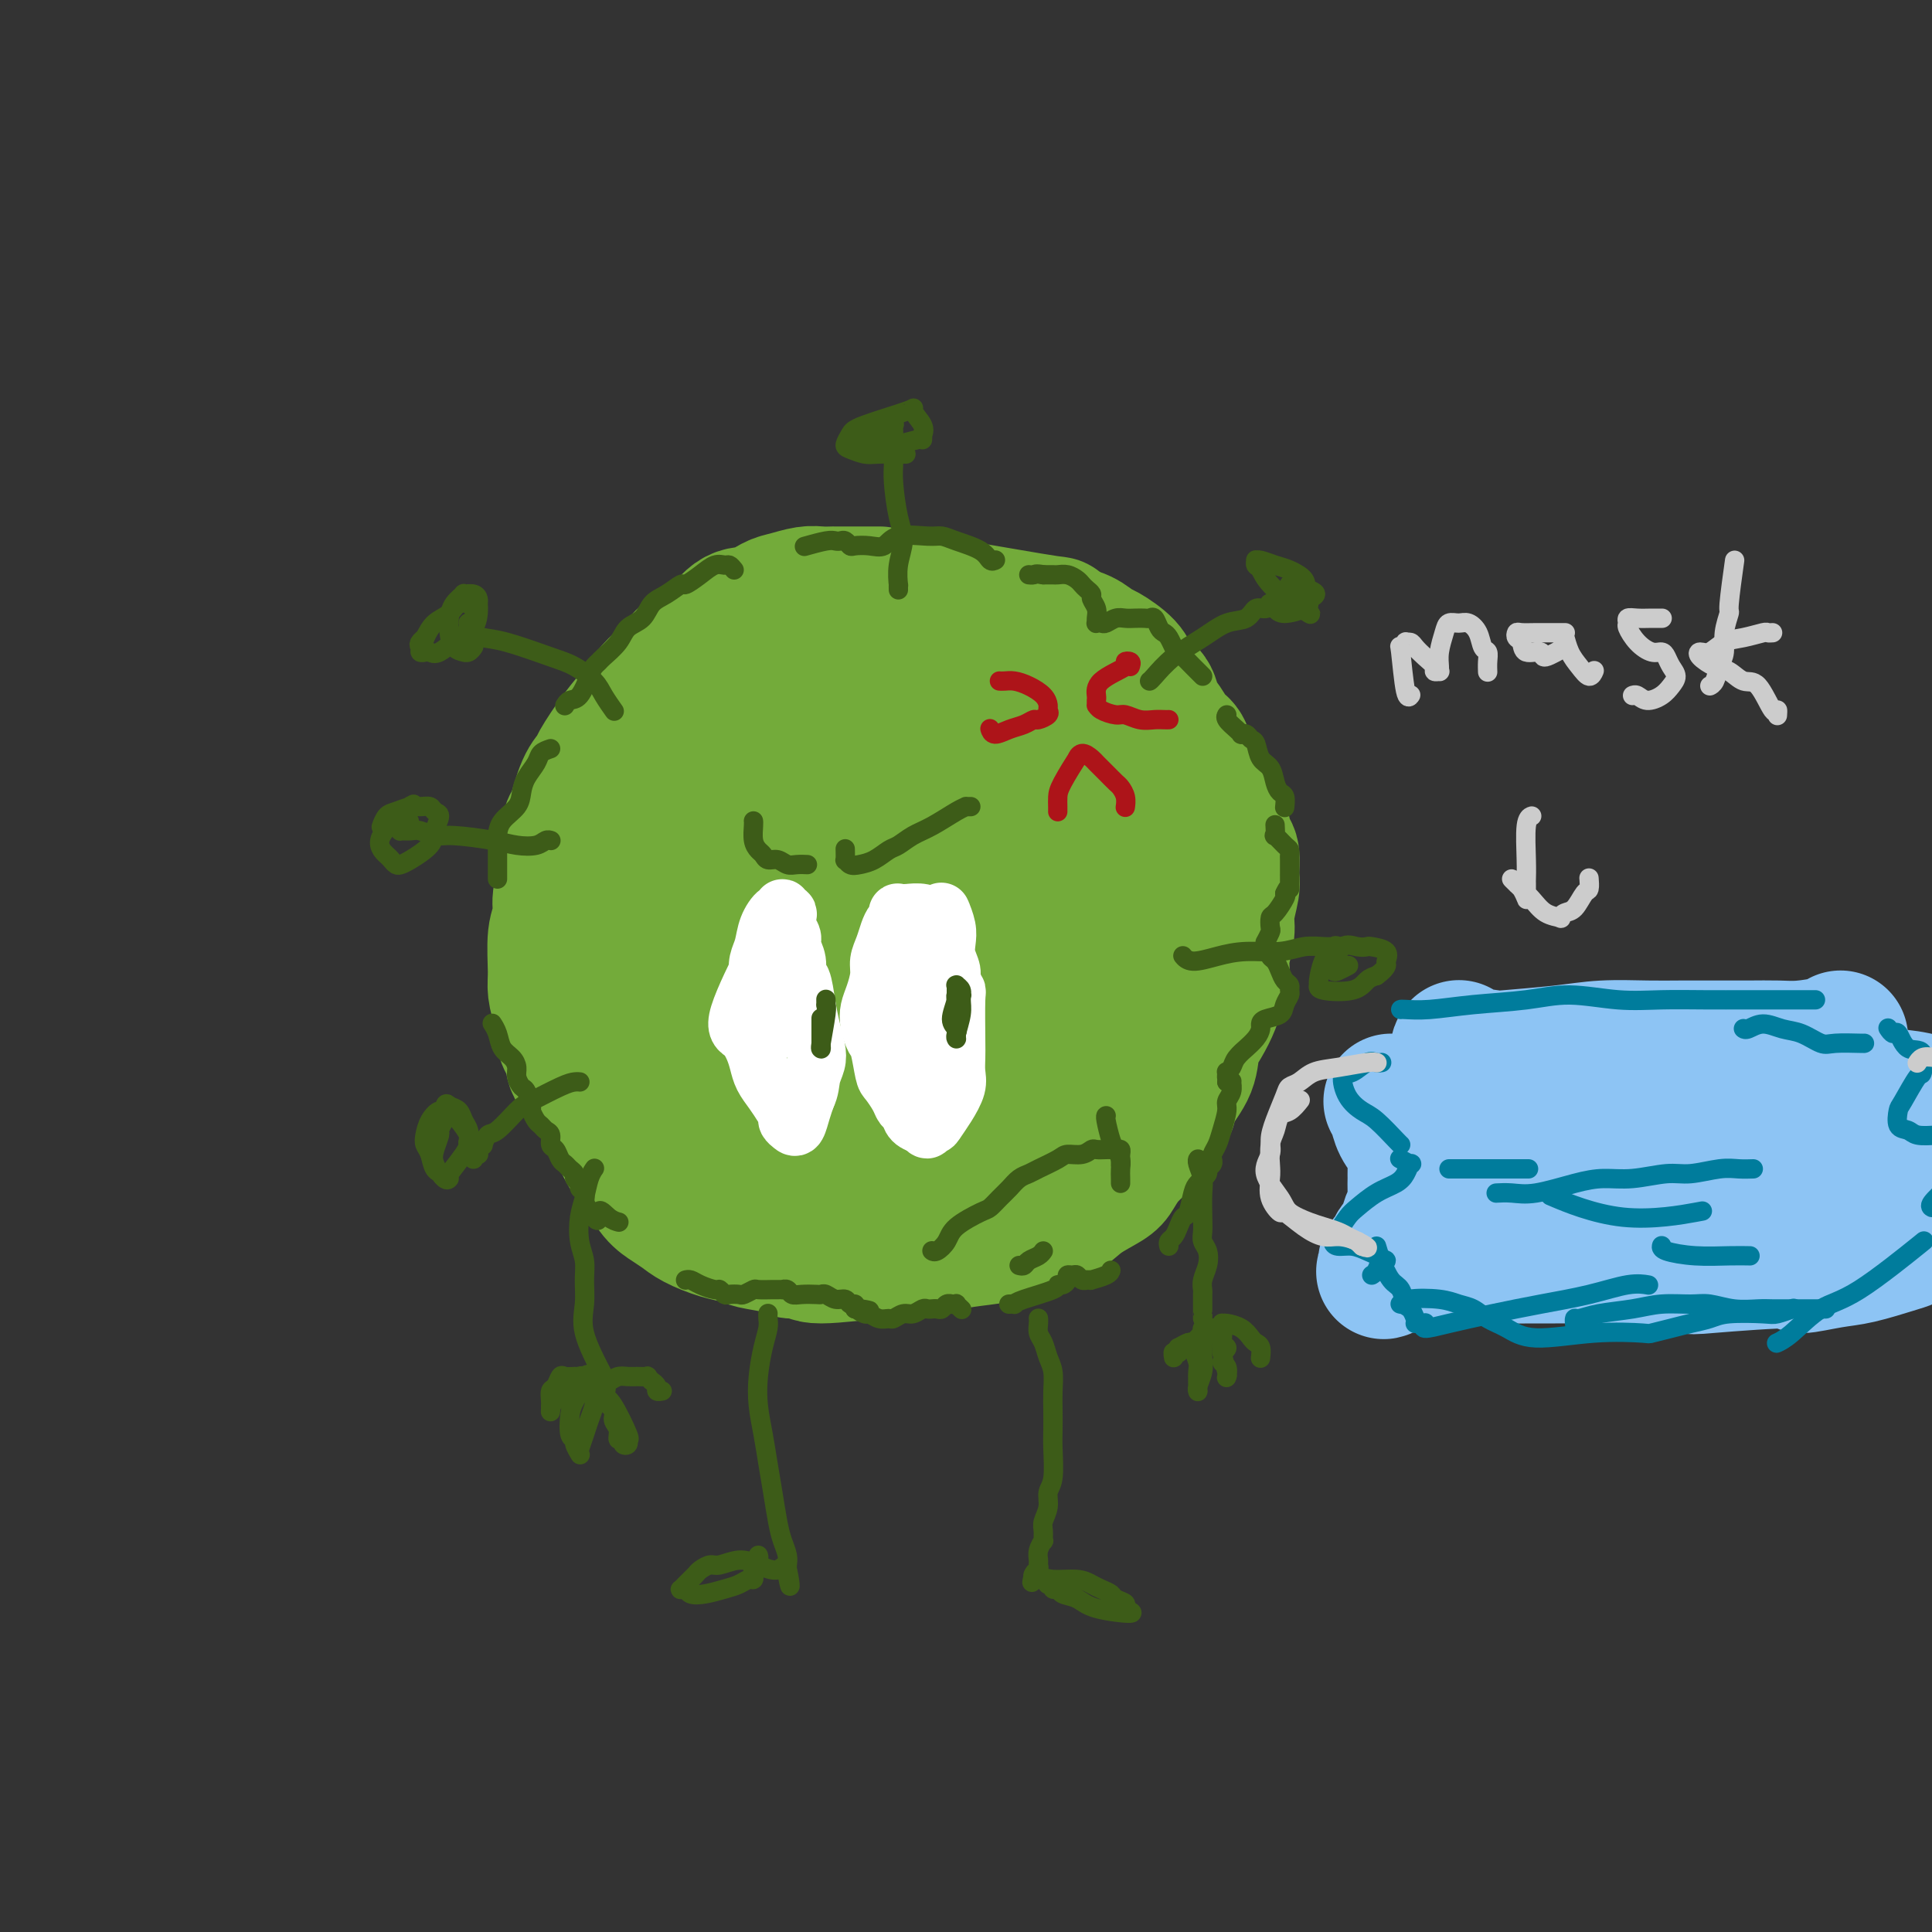 <svg viewBox='0 0 400 400' version='1.1' xmlns='http://www.w3.org/2000/svg' xmlns:xlink='http://www.w3.org/1999/xlink'><rect x="0" y="0" width="400" height="400" fill="#333333" stroke="none"/><g fill='none' stroke='rgb(115,171,58)' stroke-width='28' stroke-linecap='round' stroke-linejoin='round'><path d='M182,123c-0.044,-0.000 -0.087,-0.000 0,0c0.087,0.000 0.305,0.000 0,0c-0.305,-0.000 -1.133,-0.001 -3,0c-1.867,0.001 -4.772,0.004 -6,0c-1.228,-0.004 -0.778,-0.013 -1,0c-0.222,0.013 -1.115,0.050 -2,0c-0.885,-0.050 -1.761,-0.186 -3,0c-1.239,0.186 -2.841,0.694 -4,1c-1.159,0.306 -1.874,0.408 -3,1c-1.126,0.592 -2.663,1.673 -4,2c-1.337,0.327 -2.472,-0.100 -4,1c-1.528,1.100 -3.447,3.728 -5,5c-1.553,1.272 -2.739,1.187 -4,2c-1.261,0.813 -2.597,2.522 -4,4c-1.403,1.478 -2.872,2.724 -4,4c-1.128,1.276 -1.916,2.582 -3,4c-1.084,1.418 -2.465,2.948 -4,5c-1.535,2.052 -3.223,4.627 -4,6c-0.777,1.373 -0.643,1.544 -1,2c-0.357,0.456 -1.205,1.196 -2,3c-0.795,1.804 -1.538,4.673 -2,6c-0.462,1.327 -0.645,1.111 -1,2c-0.355,0.889 -0.884,2.884 -1,5c-0.116,2.116 0.179,4.352 0,6c-0.179,1.648 -0.833,2.709 -1,4c-0.167,1.291 0.154,2.813 0,4c-0.154,1.187 -0.784,2.040 -1,4c-0.216,1.960 -0.020,5.028 0,7c0.020,1.972 -0.137,2.849 0,4c0.137,1.151 0.569,2.575 1,4'/><path d='M116,209c0.282,6.710 1.486,6.986 2,8c0.514,1.014 0.339,2.765 1,4c0.661,1.235 2.159,1.954 3,3c0.841,1.046 1.025,2.419 2,4c0.975,1.581 2.742,3.370 4,5c1.258,1.630 2.007,3.100 3,4c0.993,0.900 2.229,1.230 3,2c0.771,0.770 1.077,1.981 2,3c0.923,1.019 2.462,1.845 3,2c0.538,0.155 0.076,-0.362 3,1c2.924,1.362 9.234,4.604 12,6c2.766,1.396 1.989,0.948 2,1c0.011,0.052 0.810,0.606 2,1c1.190,0.394 2.772,0.628 4,1c1.228,0.372 2.103,0.882 3,1c0.897,0.118 1.818,-0.157 4,0c2.182,0.157 5.627,0.747 7,1c1.373,0.253 0.676,0.169 2,0c1.324,-0.169 4.670,-0.423 7,-1c2.330,-0.577 3.646,-1.478 5,-2c1.354,-0.522 2.748,-0.666 4,-1c1.252,-0.334 2.361,-0.858 4,-1c1.639,-0.142 3.806,0.096 5,0c1.194,-0.096 1.414,-0.528 2,-1c0.586,-0.472 1.538,-0.986 3,-2c1.462,-1.014 3.433,-2.530 5,-4c1.567,-1.470 2.730,-2.896 4,-4c1.270,-1.104 2.649,-1.887 4,-3c1.351,-1.113 2.676,-2.557 4,-4'/><path d='M225,233c3.991,-3.259 2.967,-2.405 3,-3c0.033,-0.595 1.122,-2.638 2,-4c0.878,-1.362 1.546,-2.043 2,-3c0.454,-0.957 0.696,-2.188 1,-4c0.304,-1.812 0.672,-4.203 1,-6c0.328,-1.797 0.617,-2.999 1,-4c0.383,-1.001 0.859,-1.799 1,-3c0.141,-1.201 -0.053,-2.803 0,-4c0.053,-1.197 0.354,-1.989 1,-4c0.646,-2.011 1.638,-5.241 2,-7c0.362,-1.759 0.093,-2.045 0,-3c-0.093,-0.955 -0.010,-2.578 0,-4c0.010,-1.422 -0.052,-2.643 0,-4c0.052,-1.357 0.219,-2.849 0,-4c-0.219,-1.151 -0.823,-1.962 -1,-3c-0.177,-1.038 0.073,-2.302 0,-4c-0.073,-1.698 -0.467,-3.829 -1,-5c-0.533,-1.171 -1.203,-1.380 -2,-3c-0.797,-1.620 -1.721,-4.651 -2,-6c-0.279,-1.349 0.087,-1.018 -1,-2c-1.087,-0.982 -3.627,-3.279 -5,-5c-1.373,-1.721 -1.578,-2.866 -2,-4c-0.422,-1.134 -1.061,-2.258 -2,-3c-0.939,-0.742 -2.180,-1.101 -3,-2c-0.820,-0.899 -1.221,-2.339 -2,-3c-0.779,-0.661 -1.938,-0.545 -3,-1c-1.062,-0.455 -2.027,-1.483 -3,-2c-0.973,-0.517 -1.954,-0.524 -3,-1c-1.046,-0.476 -2.156,-1.422 -4,-2c-1.844,-0.578 -4.422,-0.789 -7,-1'/><path d='M198,129c-4.488,-1.308 -5.708,-1.079 -7,-1c-1.292,0.079 -2.655,0.009 -4,0c-1.345,-0.009 -2.670,0.042 -4,0c-1.330,-0.042 -2.665,-0.177 -4,0c-1.335,0.177 -2.671,0.666 -4,1c-1.329,0.334 -2.651,0.512 -4,1c-1.349,0.488 -2.725,1.285 -4,2c-1.275,0.715 -2.451,1.349 -4,2c-1.549,0.651 -3.472,1.321 -5,2c-1.528,0.679 -2.659,1.367 -5,3c-2.341,1.633 -5.890,4.211 -8,6c-2.110,1.789 -2.782,2.789 -4,4c-1.218,1.211 -2.983,2.631 -4,4c-1.017,1.369 -1.287,2.686 -2,4c-0.713,1.314 -1.868,2.626 -3,4c-1.132,1.374 -2.239,2.810 -3,4c-0.761,1.190 -1.174,2.135 -2,4c-0.826,1.865 -2.065,4.652 -3,7c-0.935,2.348 -1.567,4.259 -2,5c-0.433,0.741 -0.668,0.314 -1,4c-0.332,3.686 -0.763,11.486 -1,16c-0.237,4.514 -0.282,5.742 0,7c0.282,1.258 0.891,2.545 1,4c0.109,1.455 -0.280,3.078 0,5c0.280,1.922 1.230,4.144 2,6c0.770,1.856 1.361,3.346 2,5c0.639,1.654 1.325,3.473 2,5c0.675,1.527 1.337,2.764 2,4'/><path d='M129,237c1.773,3.738 2.205,3.084 3,4c0.795,0.916 1.951,3.401 3,5c1.049,1.599 1.989,2.312 3,3c1.011,0.688 2.092,1.350 3,2c0.908,0.650 1.643,1.287 3,2c1.357,0.713 3.335,1.502 5,2c1.665,0.498 3.018,0.707 4,1c0.982,0.293 1.594,0.672 3,1c1.406,0.328 3.606,0.606 5,1c1.394,0.394 1.982,0.905 3,1c1.018,0.095 2.467,-0.227 3,0c0.533,0.227 0.152,1.004 3,1c2.848,-0.004 8.926,-0.789 12,-1c3.074,-0.211 3.143,0.151 4,0c0.857,-0.151 2.501,-0.814 4,-1c1.499,-0.186 2.852,0.106 4,0c1.148,-0.106 2.091,-0.610 4,-1c1.909,-0.390 4.783,-0.666 7,-1c2.217,-0.334 3.778,-0.725 5,-1c1.222,-0.275 2.106,-0.434 3,-1c0.894,-0.566 1.797,-1.540 3,-2c1.203,-0.460 2.706,-0.405 4,-1c1.294,-0.595 2.380,-1.839 4,-3c1.620,-1.161 3.775,-2.239 5,-3c1.225,-0.761 1.519,-1.204 2,-2c0.481,-0.796 1.150,-1.945 2,-3c0.850,-1.055 1.883,-2.015 3,-3c1.117,-0.985 2.319,-1.996 3,-3c0.681,-1.004 0.840,-2.002 1,-3'/><path d='M240,231c2.140,-2.500 1.991,-1.750 2,-2c0.009,-0.250 0.177,-1.502 1,-3c0.823,-1.498 2.300,-3.244 3,-5c0.700,-1.756 0.622,-3.523 1,-5c0.378,-1.477 1.210,-2.666 2,-4c0.790,-1.334 1.536,-2.815 2,-4c0.464,-1.185 0.645,-2.076 1,-3c0.355,-0.924 0.884,-1.883 1,-3c0.116,-1.117 -0.179,-2.394 0,-4c0.179,-1.606 0.833,-3.540 1,-5c0.167,-1.460 -0.155,-2.444 0,-4c0.155,-1.556 0.785,-3.683 1,-5c0.215,-1.317 0.016,-1.822 0,-3c-0.016,-1.178 0.152,-3.027 0,-4c-0.152,-0.973 -0.625,-1.068 -1,-2c-0.375,-0.932 -0.654,-2.699 -1,-4c-0.346,-1.301 -0.760,-2.134 -1,-3c-0.240,-0.866 -0.305,-1.764 -1,-3c-0.695,-1.236 -2.020,-2.809 -3,-4c-0.980,-1.191 -1.615,-1.999 -2,-3c-0.385,-1.001 -0.521,-2.197 -1,-3c-0.479,-0.803 -1.301,-1.215 -2,-2c-0.699,-0.785 -1.273,-1.942 -2,-3c-0.727,-1.058 -1.606,-2.017 -2,-3c-0.394,-0.983 -0.303,-1.988 -1,-3c-0.697,-1.012 -2.181,-2.029 -3,-3c-0.819,-0.971 -0.974,-1.896 -2,-3c-1.026,-1.104 -2.925,-2.389 -4,-3c-1.075,-0.611 -1.328,-0.549 -2,-1c-0.672,-0.451 -1.763,-1.415 -3,-2c-1.237,-0.585 -2.618,-0.793 -4,-1'/><path d='M220,131c-2.424,-2.285 0.516,-1.499 -3,-2c-3.516,-0.501 -13.486,-2.290 -18,-3c-4.514,-0.710 -3.570,-0.342 -4,0c-0.430,0.342 -2.233,0.657 -4,1c-1.767,0.343 -3.496,0.715 -5,1c-1.504,0.285 -2.782,0.485 -4,1c-1.218,0.515 -2.377,1.346 -4,2c-1.623,0.654 -3.712,1.130 -5,2c-1.288,0.870 -1.776,2.135 -3,3c-1.224,0.865 -3.186,1.332 -5,3c-1.814,1.668 -3.481,4.537 -5,7c-1.519,2.463 -2.890,4.519 -4,6c-1.110,1.481 -1.958,2.385 -4,6c-2.042,3.615 -5.278,9.940 -7,14c-1.722,4.060 -1.930,5.856 -2,8c-0.070,2.144 -0.001,4.638 0,7c0.001,2.362 -0.065,4.593 0,8c0.065,3.407 0.261,7.991 1,11c0.739,3.009 2.021,4.444 3,6c0.979,1.556 1.654,3.234 3,5c1.346,1.766 3.364,3.620 5,5c1.636,1.380 2.890,2.288 4,3c1.110,0.712 2.076,1.230 5,2c2.924,0.770 7.804,1.794 11,2c3.196,0.206 4.707,-0.406 7,-1c2.293,-0.594 5.370,-1.170 8,-2c2.630,-0.830 4.815,-1.915 7,-3'/><path d='M197,223c4.590,-1.166 5.064,-1.082 7,-3c1.936,-1.918 5.334,-5.837 8,-9c2.666,-3.163 4.598,-5.569 6,-9c1.402,-3.431 2.272,-7.885 3,-10c0.728,-2.115 1.312,-1.889 1,-5c-0.312,-3.111 -1.521,-9.560 -2,-13c-0.479,-3.440 -0.228,-3.873 -2,-7c-1.772,-3.127 -5.567,-8.949 -8,-13c-2.433,-4.051 -3.505,-6.331 -8,-7c-4.495,-0.669 -12.414,0.274 -16,1c-3.586,0.726 -2.839,1.236 -5,3c-2.161,1.764 -7.230,4.781 -11,8c-3.770,3.219 -6.239,6.641 -9,12c-2.761,5.359 -5.812,12.655 -7,18c-1.188,5.345 -0.513,8.741 0,12c0.513,3.259 0.862,6.383 2,9c1.138,2.617 3.063,4.729 5,7c1.937,2.271 3.886,4.701 6,6c2.114,1.299 4.393,1.468 7,1c2.607,-0.468 5.543,-1.572 8,-3c2.457,-1.428 4.437,-3.180 11,-11c6.563,-7.820 17.710,-21.708 24,-30c6.290,-8.292 7.724,-10.987 8,-14c0.276,-3.013 -0.604,-6.345 -3,-8c-2.396,-1.655 -6.308,-1.634 -11,-1c-4.692,0.634 -10.165,1.881 -15,3c-4.835,1.119 -9.033,2.109 -14,5c-4.967,2.891 -10.705,7.683 -14,11c-3.295,3.317 -4.148,5.158 -5,7'/><path d='M163,183c-3.571,4.293 -2.998,6.026 -3,7c-0.002,0.974 -0.580,1.190 0,3c0.580,1.810 2.316,5.213 4,7c1.684,1.787 3.314,1.957 5,2c1.686,0.043 3.427,-0.043 6,-1c2.573,-0.957 5.980,-2.787 9,-5c3.020,-2.213 5.655,-4.810 8,-7c2.345,-2.190 4.401,-3.975 6,-6c1.599,-2.025 2.741,-4.292 2,-6c-0.741,-1.708 -3.366,-2.859 -4,-4c-0.634,-1.141 0.724,-2.272 -4,0c-4.724,2.272 -15.528,7.947 -20,11c-4.472,3.053 -2.612,3.485 -2,5c0.612,1.515 -0.023,4.113 0,6c0.023,1.887 0.704,3.063 2,4c1.296,0.937 3.205,1.637 5,2c1.795,0.363 3.475,0.391 5,0c1.525,-0.391 2.894,-1.200 5,-3c2.106,-1.800 4.948,-4.590 7,-7c2.052,-2.410 3.315,-4.439 5,-7c1.685,-2.561 3.793,-5.655 5,-8c1.207,-2.345 1.513,-3.942 1,-5c-0.513,-1.058 -1.844,-1.577 -3,-2c-1.156,-0.423 -2.136,-0.751 -4,0c-1.864,0.751 -4.610,2.580 -8,5c-3.390,2.420 -7.422,5.430 -10,8c-2.578,2.570 -3.701,4.699 -5,7c-1.299,2.301 -2.773,4.773 -2,7c0.773,2.227 3.792,4.208 5,5c1.208,0.792 0.604,0.396 0,0'/></g>
<g fill='none' stroke='rgb(61,92,24)' stroke-width='4' stroke-linecap='round' stroke-linejoin='round'><path d='M152,118c-0.352,-0.434 -0.704,-0.869 -1,-1c-0.296,-0.131 -0.536,0.040 -1,0c-0.464,-0.040 -1.152,-0.292 -2,0c-0.848,0.292 -1.855,1.127 -3,2c-1.145,0.873 -2.427,1.785 -3,2c-0.573,0.215 -0.437,-0.267 -1,0c-0.563,0.267 -1.826,1.281 -3,2c-1.174,0.719 -2.258,1.142 -3,2c-0.742,0.858 -1.140,2.152 -2,3c-0.860,0.848 -2.181,1.249 -3,2c-0.819,0.751 -1.136,1.851 -2,3c-0.864,1.149 -2.276,2.347 -3,3c-0.724,0.653 -0.761,0.763 -1,1c-0.239,0.237 -0.681,0.603 -1,1c-0.319,0.397 -0.517,0.825 -1,2c-0.483,1.175 -1.253,3.099 -2,4c-0.747,0.901 -1.470,0.781 -2,1c-0.530,0.219 -0.866,0.777 -1,1c-0.134,0.223 -0.067,0.112 0,0'/><path d='M114,155c-0.785,0.268 -1.570,0.536 -2,1c-0.430,0.464 -0.504,1.124 -1,2c-0.496,0.876 -1.415,1.968 -2,3c-0.585,1.032 -0.836,2.006 -1,3c-0.164,0.994 -0.240,2.010 -1,3c-0.760,0.990 -2.204,1.956 -3,3c-0.796,1.044 -0.945,2.167 -1,3c-0.055,0.833 -0.015,1.376 0,2c0.015,0.624 0.004,1.330 0,2c-0.004,0.670 -0.001,1.303 0,2c0.001,0.697 0.000,1.457 0,2c-0.000,0.543 -0.000,0.869 0,1c0.000,0.131 0.000,0.065 0,0'/><path d='M102,212c0.026,0.040 0.052,0.079 0,0c-0.052,-0.079 -0.182,-0.278 0,0c0.182,0.278 0.675,1.033 1,2c0.325,0.967 0.482,2.147 1,3c0.518,0.853 1.395,1.378 2,2c0.605,0.622 0.937,1.340 1,2c0.063,0.660 -0.141,1.261 0,2c0.141,0.739 0.629,1.616 1,2c0.371,0.384 0.624,0.274 1,1c0.376,0.726 0.874,2.289 1,3c0.126,0.711 -0.120,0.571 0,1c0.120,0.429 0.606,1.428 1,2c0.394,0.572 0.697,0.715 1,1c0.303,0.285 0.606,0.710 1,1c0.394,0.290 0.879,0.445 1,1c0.121,0.555 -0.123,1.511 0,2c0.123,0.489 0.611,0.512 1,1c0.389,0.488 0.677,1.440 1,2c0.323,0.560 0.679,0.727 1,1c0.321,0.273 0.607,0.651 1,1c0.393,0.349 0.894,0.670 1,1c0.106,0.330 -0.181,0.668 0,1c0.181,0.332 0.832,0.656 1,1c0.168,0.344 -0.147,0.708 0,1c0.147,0.292 0.756,0.512 1,1c0.244,0.488 0.122,1.244 0,2'/><path d='M121,249c3.530,6.132 2.855,2.964 3,2c0.145,-0.964 1.111,0.278 2,1c0.889,0.722 1.701,0.925 2,1c0.299,0.075 0.085,0.021 0,0c-0.085,-0.021 -0.043,-0.011 0,0'/><path d='M142,265c0.001,-0.000 0.003,-0.001 0,0c-0.003,0.001 -0.010,0.003 0,0c0.010,-0.003 0.038,-0.011 0,0c-0.038,0.011 -0.140,0.040 0,0c0.140,-0.040 0.524,-0.151 1,0c0.476,0.151 1.043,0.562 2,1c0.957,0.438 2.302,0.902 3,1c0.698,0.098 0.749,-0.169 1,0c0.251,0.169 0.701,0.774 1,1c0.299,0.226 0.445,0.075 1,0c0.555,-0.075 1.518,-0.073 2,0c0.482,0.073 0.482,0.216 1,0c0.518,-0.216 1.554,-0.790 2,-1c0.446,-0.210 0.301,-0.056 1,0c0.699,0.056 2.243,0.014 3,0c0.757,-0.014 0.727,0.000 1,0c0.273,-0.000 0.848,-0.014 1,0c0.152,0.014 -0.121,0.056 0,0c0.121,-0.056 0.634,-0.211 1,0c0.366,0.211 0.584,0.787 1,1c0.416,0.213 1.031,0.061 2,0c0.969,-0.061 2.291,-0.031 3,0c0.709,0.031 0.806,0.065 1,0c0.194,-0.065 0.487,-0.228 1,0c0.513,0.228 1.248,0.848 2,1c0.752,0.152 1.521,-0.166 2,0c0.479,0.166 0.667,0.814 1,1c0.333,0.186 0.809,-0.090 1,0c0.191,0.090 0.095,0.545 0,1'/><path d='M177,271c5.590,0.863 2.065,0.021 1,0c-1.065,-0.021 0.330,0.780 1,1c0.670,0.220 0.616,-0.141 1,0c0.384,0.141 1.205,0.785 2,1c0.795,0.215 1.565,0.001 2,0c0.435,-0.001 0.536,0.210 1,0c0.464,-0.210 1.290,-0.841 2,-1c0.710,-0.159 1.303,0.153 2,0c0.697,-0.153 1.496,-0.772 2,-1c0.504,-0.228 0.712,-0.065 1,0c0.288,0.065 0.656,0.031 1,0c0.344,-0.031 0.666,-0.061 1,0c0.334,0.061 0.682,0.213 1,0c0.318,-0.213 0.606,-0.790 1,-1c0.394,-0.210 0.894,-0.053 1,0c0.106,0.053 -0.182,0.000 0,0c0.182,-0.000 0.832,0.051 1,0c0.168,-0.051 -0.147,-0.206 0,0c0.147,0.206 0.756,0.773 1,1c0.244,0.227 0.122,0.113 0,0'/><path d='M209,270c-0.117,0.004 -0.234,0.009 0,0c0.234,-0.009 0.818,-0.031 1,0c0.182,0.031 -0.040,0.114 0,0c0.040,-0.114 0.340,-0.426 2,-1c1.660,-0.574 4.679,-1.412 6,-2c1.321,-0.588 0.945,-0.928 1,-1c0.055,-0.072 0.539,0.123 1,0c0.461,-0.123 0.897,-0.565 1,-1c0.103,-0.435 -0.126,-0.863 0,-1c0.126,-0.137 0.607,0.016 1,0c0.393,-0.016 0.698,-0.201 1,0c0.302,0.201 0.600,0.787 1,1c0.400,0.213 0.902,0.054 1,0c0.098,-0.054 -0.208,-0.004 0,0c0.208,0.004 0.932,-0.038 1,0c0.068,0.038 -0.518,0.154 0,0c0.518,-0.154 2.139,-0.580 3,-1c0.861,-0.420 0.960,-0.834 1,-1c0.040,-0.166 0.020,-0.083 0,0'/><path d='M242,258c-0.089,-0.354 -0.179,-0.708 0,-1c0.179,-0.292 0.625,-0.522 1,-1c0.375,-0.478 0.677,-1.202 1,-2c0.323,-0.798 0.665,-1.668 1,-2c0.335,-0.332 0.663,-0.127 1,-1c0.337,-0.873 0.683,-2.825 1,-4c0.317,-1.175 0.606,-1.572 1,-2c0.394,-0.428 0.894,-0.888 1,-1c0.106,-0.112 -0.182,0.124 0,0c0.182,-0.124 0.833,-0.608 1,-1c0.167,-0.392 -0.151,-0.693 0,-1c0.151,-0.307 0.772,-0.620 1,-1c0.228,-0.380 0.064,-0.825 0,-1c-0.064,-0.175 -0.029,-0.079 0,0c0.029,0.079 0.050,0.141 0,0c-0.050,-0.141 -0.172,-0.485 0,-1c0.172,-0.515 0.638,-1.201 1,-2c0.362,-0.799 0.619,-1.710 1,-3c0.381,-1.290 0.888,-2.959 1,-4c0.112,-1.041 -0.169,-1.456 0,-2c0.169,-0.544 0.788,-1.218 1,-2c0.212,-0.782 0.019,-1.672 0,-2c-0.019,-0.328 0.138,-0.094 0,0c-0.138,0.094 -0.569,0.047 -1,0'/><path d='M254,224c0.460,-2.793 0.111,-1.276 0,-1c-0.111,0.276 0.017,-0.691 0,-1c-0.017,-0.309 -0.178,0.038 0,0c0.178,-0.038 0.695,-0.461 1,-1c0.305,-0.539 0.397,-1.195 1,-2c0.603,-0.805 1.716,-1.760 2,-2c0.284,-0.240 -0.263,0.234 0,0c0.263,-0.234 1.335,-1.175 2,-2c0.665,-0.825 0.923,-1.533 1,-2c0.077,-0.467 -0.028,-0.692 0,-1c0.028,-0.308 0.189,-0.698 1,-1c0.811,-0.302 2.271,-0.515 3,-1c0.729,-0.485 0.728,-1.243 1,-2c0.272,-0.757 0.816,-1.515 1,-2c0.184,-0.485 0.008,-0.697 0,-1c-0.008,-0.303 0.151,-0.697 0,-1c-0.151,-0.303 -0.614,-0.515 -1,-1c-0.386,-0.485 -0.696,-1.243 -1,-2c-0.304,-0.757 -0.603,-1.514 -1,-2c-0.397,-0.486 -0.892,-0.703 -1,-1c-0.108,-0.297 0.171,-0.675 0,-1c-0.171,-0.325 -0.792,-0.597 -1,-1c-0.208,-0.403 -0.004,-0.938 0,-1c0.004,-0.062 -0.193,0.350 0,0c0.193,-0.350 0.777,-1.463 1,-2c0.223,-0.537 0.085,-0.497 0,-1c-0.085,-0.503 -0.115,-1.547 0,-2c0.115,-0.453 0.377,-0.314 1,-1c0.623,-0.686 1.607,-2.196 2,-3c0.393,-0.804 0.197,-0.902 0,-1'/><path d='M266,185c0.845,-1.903 0.959,-1.162 1,-1c0.041,0.162 0.011,-0.257 0,-1c-0.011,-0.743 -0.002,-1.810 0,-2c0.002,-0.190 -0.001,0.497 0,0c0.001,-0.497 0.007,-2.180 0,-3c-0.007,-0.820 -0.026,-0.778 0,-1c0.026,-0.222 0.098,-0.708 0,-1c-0.098,-0.292 -0.366,-0.390 -1,-1c-0.634,-0.610 -1.634,-1.730 -2,-2c-0.366,-0.270 -0.099,0.312 0,0c0.099,-0.312 0.028,-1.518 0,-2c-0.028,-0.482 -0.014,-0.241 0,0'/><path d='M266,167c0.006,-0.055 0.013,-0.111 0,0c-0.013,0.111 -0.044,0.388 0,0c0.044,-0.388 0.163,-1.439 0,-2c-0.163,-0.561 -0.607,-0.630 -1,-1c-0.393,-0.370 -0.735,-1.040 -1,-2c-0.265,-0.960 -0.452,-2.208 -1,-3c-0.548,-0.792 -1.457,-1.126 -2,-2c-0.543,-0.874 -0.719,-2.286 -1,-3c-0.281,-0.714 -0.665,-0.729 -1,-1c-0.335,-0.271 -0.619,-0.797 -1,-1c-0.381,-0.203 -0.859,-0.083 -1,0c-0.141,0.083 0.053,0.127 0,0c-0.053,-0.127 -0.354,-0.426 -1,-1c-0.646,-0.574 -1.635,-1.424 -2,-2c-0.365,-0.576 -0.104,-0.879 0,-1c0.104,-0.121 0.052,-0.061 0,0'/><path d='M249,140c-0.529,-0.522 -1.059,-1.043 -2,-2c-0.941,-0.957 -2.294,-2.349 -3,-3c-0.706,-0.651 -0.767,-0.560 -1,-1c-0.233,-0.440 -0.640,-1.410 -1,-2c-0.360,-0.590 -0.673,-0.799 -1,-1c-0.327,-0.201 -0.668,-0.394 -1,-1c-0.332,-0.606 -0.655,-1.626 -1,-2c-0.345,-0.374 -0.711,-0.101 -1,0c-0.289,0.101 -0.501,0.031 -1,0c-0.499,-0.031 -1.285,-0.022 -2,0c-0.715,0.022 -1.358,0.058 -2,0c-0.642,-0.058 -1.282,-0.211 -2,0c-0.718,0.211 -1.513,0.786 -2,1c-0.487,0.214 -0.665,0.066 -1,0c-0.335,-0.066 -0.826,-0.049 -1,0c-0.174,0.049 -0.032,0.129 0,0c0.032,-0.129 -0.047,-0.468 0,-1c0.047,-0.532 0.220,-1.256 0,-2c-0.220,-0.744 -0.832,-1.509 -1,-2c-0.168,-0.491 0.107,-0.710 0,-1c-0.107,-0.290 -0.596,-0.652 -1,-1c-0.404,-0.348 -0.723,-0.682 -1,-1c-0.277,-0.318 -0.511,-0.621 -1,-1c-0.489,-0.379 -1.234,-0.833 -2,-1c-0.766,-0.167 -1.552,-0.045 -2,0c-0.448,0.045 -0.556,0.013 -1,0c-0.444,-0.013 -1.222,-0.006 -2,0'/><path d='M216,119c-1.631,-0.310 -1.708,-0.083 -2,0c-0.292,0.083 -0.798,0.024 -1,0c-0.202,-0.024 -0.101,-0.012 0,0'/><path d='M206,116c0.088,-0.047 0.175,-0.093 0,0c-0.175,0.093 -0.613,0.327 -1,0c-0.387,-0.327 -0.723,-1.214 -2,-2c-1.277,-0.786 -3.496,-1.471 -5,-2c-1.504,-0.529 -2.292,-0.902 -3,-1c-0.708,-0.098 -1.335,0.079 -3,0c-1.665,-0.079 -4.368,-0.412 -6,0c-1.632,0.412 -2.191,1.571 -3,2c-0.809,0.429 -1.866,0.129 -3,0c-1.134,-0.129 -2.345,-0.087 -3,0c-0.655,0.087 -0.753,0.218 -1,0c-0.247,-0.218 -0.641,-0.787 -1,-1c-0.359,-0.213 -0.682,-0.071 -1,0c-0.318,0.071 -0.632,0.071 -1,0c-0.368,-0.071 -0.791,-0.211 -2,0c-1.209,0.211 -3.202,0.775 -4,1c-0.798,0.225 -0.399,0.113 0,0'/><path d='M123,242c-0.024,0.034 -0.048,0.069 0,0c0.048,-0.069 0.170,-0.241 0,0c-0.170,0.241 -0.630,0.896 -1,2c-0.370,1.104 -0.649,2.657 -1,4c-0.351,1.343 -0.773,2.476 -1,4c-0.227,1.524 -0.260,3.439 0,5c0.260,1.561 0.813,2.766 1,4c0.187,1.234 0.009,2.496 0,4c-0.009,1.504 0.151,3.251 0,5c-0.151,1.749 -0.615,3.500 0,6c0.615,2.500 2.307,5.750 4,9'/><path d='M125,285c0.833,4.667 0.417,2.333 0,0'/><path d='M121,286c0.029,0.008 0.058,0.016 0,0c-0.058,-0.016 -0.203,-0.057 0,0c0.203,0.057 0.755,0.212 1,0c0.245,-0.212 0.182,-0.791 0,-1c-0.182,-0.209 -0.482,-0.049 -1,0c-0.518,0.049 -1.253,-0.013 -2,0c-0.747,0.013 -1.507,0.101 -2,0c-0.493,-0.101 -0.721,-0.392 -1,0c-0.279,0.392 -0.611,1.467 -1,2c-0.389,0.533 -0.837,0.523 -1,1c-0.163,0.477 -0.043,1.441 0,2c0.043,0.559 0.008,0.712 0,1c-0.008,0.288 0.012,0.710 0,1c-0.012,0.290 -0.057,0.447 0,0c0.057,-0.447 0.215,-1.497 1,-2c0.785,-0.503 2.196,-0.460 3,-1c0.804,-0.540 0.999,-1.665 1,-2c0.001,-0.335 -0.193,0.120 0,0c0.193,-0.120 0.773,-0.816 1,-1c0.227,-0.184 0.099,0.143 0,0c-0.099,-0.143 -0.171,-0.755 0,-1c0.171,-0.245 0.586,-0.122 1,0'/><path d='M121,285c1.083,-0.773 0.290,-0.207 0,0c-0.290,0.207 -0.078,0.055 0,0c0.078,-0.055 0.023,-0.015 0,0c-0.023,0.015 -0.013,0.003 0,0c0.013,-0.003 0.028,0.003 0,0c-0.028,-0.003 -0.100,-0.015 0,0c0.100,0.015 0.370,0.056 0,1c-0.370,0.944 -1.382,2.791 -2,4c-0.618,1.209 -0.841,1.782 -1,3c-0.159,1.218 -0.253,3.083 0,4c0.253,0.917 0.851,0.885 1,1c0.149,0.115 -0.153,0.376 0,1c0.153,0.624 0.762,1.612 1,2c0.238,0.388 0.106,0.175 0,0c-0.106,-0.175 -0.186,-0.312 0,-1c0.186,-0.688 0.638,-1.928 1,-3c0.362,-1.072 0.633,-1.975 1,-3c0.367,-1.025 0.830,-2.173 1,-3c0.170,-0.827 0.045,-1.332 0,-2c-0.045,-0.668 -0.012,-1.499 0,-2c0.012,-0.501 0.003,-0.673 0,-1c-0.003,-0.327 -0.001,-0.808 0,-1c0.001,-0.192 0.000,-0.096 0,0'/><path d='M123,285c0.422,-2.567 -0.023,-0.983 0,0c0.023,0.983 0.513,1.366 1,2c0.487,0.634 0.972,1.520 1,2c0.028,0.480 -0.400,0.553 0,1c0.400,0.447 1.628,1.268 2,2c0.372,0.732 -0.112,1.377 0,2c0.112,0.623 0.818,1.226 1,2c0.182,0.774 -0.162,1.720 0,2c0.162,0.280 0.831,-0.105 1,0c0.169,0.105 -0.160,0.701 0,1c0.160,0.299 0.811,0.302 1,0c0.189,-0.302 -0.083,-0.908 0,-1c0.083,-0.092 0.520,0.330 0,-1c-0.520,-1.330 -1.996,-4.413 -3,-6c-1.004,-1.587 -1.537,-1.679 -2,-2c-0.463,-0.321 -0.855,-0.871 -1,-1c-0.145,-0.129 -0.042,0.161 0,0c0.042,-0.161 0.024,-0.775 0,-1c-0.024,-0.225 -0.055,-0.060 0,0c0.055,0.060 0.195,0.017 0,0c-0.195,-0.017 -0.726,-0.007 -1,0c-0.274,0.007 -0.290,0.012 0,0c0.290,-0.012 0.886,-0.042 1,0c0.114,0.042 -0.253,0.155 0,0c0.253,-0.155 1.127,-0.577 2,-1'/><path d='M126,286c0.819,-0.382 1.367,-0.835 2,-1c0.633,-0.165 1.350,-0.040 2,0c0.650,0.040 1.232,-0.003 2,0c0.768,0.003 1.721,0.053 2,0c0.279,-0.053 -0.117,-0.207 0,0c0.117,0.207 0.748,0.777 1,1c0.252,0.223 0.124,0.098 0,0c-0.124,-0.098 -0.243,-0.170 0,0c0.243,0.170 0.850,0.581 1,1c0.150,0.419 -0.156,0.844 0,1c0.156,0.156 0.774,0.042 1,0c0.226,-0.042 0.061,-0.011 0,0c-0.061,0.011 -0.017,0.003 0,0c0.017,-0.003 0.009,-0.002 0,0'/><path d='M248,240c-0.008,0.010 -0.016,0.020 0,0c0.016,-0.020 0.057,-0.070 0,0c-0.057,0.070 -0.211,0.259 0,1c0.211,0.741 0.788,2.033 1,3c0.212,0.967 0.060,1.609 0,3c-0.060,1.391 -0.029,3.530 0,5c0.029,1.470 0.057,2.270 0,3c-0.057,0.730 -0.197,1.390 0,2c0.197,0.610 0.732,1.169 1,2c0.268,0.831 0.268,1.933 0,3c-0.268,1.067 -0.804,2.099 -1,3c-0.196,0.901 -0.053,1.670 0,2c0.053,0.330 0.014,0.222 0,1c-0.014,0.778 -0.004,2.443 0,3c0.004,0.557 0.001,0.006 0,0c-0.001,-0.006 -0.000,0.534 0,1c0.000,0.466 0.000,0.857 0,1c-0.000,0.143 -0.000,0.038 0,0c0.000,-0.038 0.000,-0.010 0,0c-0.000,0.010 -0.000,0.003 0,0c0.000,-0.003 0.000,-0.001 0,0'/><path d='M251,275c0.121,0.030 0.243,0.061 0,0c-0.243,-0.061 -0.849,-0.213 -1,0c-0.151,0.213 0.153,0.792 0,1c-0.153,0.208 -0.762,0.046 -1,0c-0.238,-0.046 -0.104,0.025 0,0c0.104,-0.025 0.178,-0.146 0,0c-0.178,0.146 -0.607,0.560 -1,1c-0.393,0.440 -0.750,0.907 -1,1c-0.250,0.093 -0.393,-0.186 -1,0c-0.607,0.186 -1.679,0.838 -2,1c-0.321,0.162 0.110,-0.167 0,0c-0.110,0.167 -0.761,0.830 -1,1c-0.239,0.170 -0.065,-0.154 0,0c0.065,0.154 0.021,0.787 0,1c-0.021,0.213 -0.021,0.005 0,0c0.021,-0.005 0.062,0.191 0,0c-0.062,-0.191 -0.228,-0.769 0,-1c0.228,-0.231 0.849,-0.114 1,0c0.151,0.114 -0.170,0.224 0,0c0.170,-0.224 0.829,-0.782 1,-1c0.171,-0.218 -0.146,-0.097 0,0c0.146,0.097 0.756,0.171 1,0c0.244,-0.171 0.122,-0.585 0,-1'/><path d='M246,278c-0.839,0.469 -0.435,0.140 0,0c0.435,-0.140 0.901,-0.093 1,0c0.099,0.093 -0.170,0.230 0,1c0.170,0.770 0.778,2.172 1,3c0.222,0.828 0.060,1.083 0,2c-0.060,0.917 -0.016,2.495 0,3c0.016,0.505 0.003,-0.062 0,0c-0.003,0.062 0.003,0.754 0,1c-0.003,0.246 -0.015,0.047 0,0c0.015,-0.047 0.057,0.058 0,0c-0.057,-0.058 -0.211,-0.277 0,-1c0.211,-0.723 0.789,-1.948 1,-3c0.211,-1.052 0.056,-1.932 0,-3c-0.056,-1.068 -0.012,-2.325 0,-3c0.012,-0.675 -0.009,-0.770 0,-1c0.009,-0.230 0.049,-0.596 0,-1c-0.049,-0.404 -0.186,-0.848 0,-1c0.186,-0.152 0.695,-0.013 1,0c0.305,0.013 0.405,-0.099 1,0c0.595,0.099 1.685,0.408 2,1c0.315,0.592 -0.146,1.467 0,2c0.146,0.533 0.899,0.724 1,1c0.101,0.276 -0.449,0.638 -1,1'/><path d='M253,280c0.558,1.198 -0.046,1.694 0,2c0.046,0.306 0.740,0.423 1,1c0.260,0.577 0.084,1.613 0,2c-0.084,0.387 -0.075,0.125 0,0c0.075,-0.125 0.216,-0.114 0,-1c-0.216,-0.886 -0.790,-2.668 -1,-4c-0.210,-1.332 -0.055,-2.214 0,-3c0.055,-0.786 0.010,-1.477 0,-2c-0.010,-0.523 0.014,-0.880 0,-1c-0.014,-0.120 -0.068,-0.005 0,0c0.068,0.005 0.257,-0.102 1,0c0.743,0.102 2.042,0.413 3,1c0.958,0.587 1.577,1.450 2,2c0.423,0.550 0.649,0.787 1,1c0.351,0.213 0.825,0.404 1,1c0.175,0.596 0.050,1.599 0,2c-0.050,0.401 -0.025,0.201 0,0'/></g>
<g fill='none' stroke='rgb(255,255,255)' stroke-width='12' stroke-linecap='round' stroke-linejoin='round'><path d='M158,200c0.042,-0.112 0.084,-0.225 0,0c-0.084,0.225 -0.293,0.787 0,0c0.293,-0.787 1.087,-2.924 0,-1c-1.087,1.924 -4.054,7.908 -5,11c-0.946,3.092 0.131,3.292 1,4c0.869,0.708 1.532,1.922 2,3c0.468,1.078 0.742,2.019 1,3c0.258,0.981 0.499,2.003 1,3c0.501,0.997 1.262,1.969 2,3c0.738,1.031 1.455,2.121 2,3c0.545,0.879 0.920,1.547 1,2c0.080,0.453 -0.133,0.690 0,1c0.133,0.310 0.613,0.691 1,1c0.387,0.309 0.681,0.545 1,0c0.319,-0.545 0.663,-1.870 1,-3c0.337,-1.130 0.669,-2.065 1,-3'/><path d='M167,227c0.788,-1.533 0.758,-2.866 1,-4c0.242,-1.134 0.756,-2.070 1,-3c0.244,-0.930 0.219,-1.855 0,-3c-0.219,-1.145 -0.632,-2.512 -1,-4c-0.368,-1.488 -0.691,-3.098 -1,-5c-0.309,-1.902 -0.604,-4.095 -1,-5c-0.396,-0.905 -0.895,-0.521 -1,-1c-0.105,-0.479 0.182,-1.819 0,-3c-0.182,-1.181 -0.832,-2.201 -1,-3c-0.168,-0.799 0.147,-1.376 0,-2c-0.147,-0.624 -0.758,-1.297 -1,-2c-0.242,-0.703 -0.117,-1.438 0,-2c0.117,-0.562 0.226,-0.951 0,-1c-0.226,-0.049 -0.785,0.244 -1,0c-0.215,-0.244 -0.085,-1.023 0,-1c0.085,0.023 0.124,0.849 0,1c-0.124,0.151 -0.412,-0.371 -1,0c-0.588,0.371 -1.477,1.636 -2,3c-0.523,1.364 -0.681,2.825 -1,4c-0.319,1.175 -0.799,2.062 -1,3c-0.201,0.938 -0.122,1.928 0,3c0.122,1.072 0.289,2.228 0,3c-0.289,0.772 -1.033,1.160 -1,2c0.033,0.840 0.844,2.132 1,3c0.156,0.868 -0.343,1.311 0,2c0.343,0.689 1.526,1.626 2,2c0.474,0.374 0.237,0.187 0,0'/><path d='M195,190c-0.011,0.008 -0.023,0.016 0,0c0.023,-0.016 0.079,-0.057 0,0c-0.079,0.057 -0.295,0.210 -1,0c-0.705,-0.210 -1.901,-0.785 -3,-1c-1.099,-0.215 -2.101,-0.069 -3,0c-0.899,0.069 -1.694,0.062 -2,0c-0.306,-0.062 -0.123,-0.180 0,0c0.123,0.180 0.187,0.656 0,1c-0.187,0.344 -0.624,0.555 -1,1c-0.376,0.445 -0.692,1.123 -1,2c-0.308,0.877 -0.608,1.953 -1,3c-0.392,1.047 -0.876,2.065 -1,3c-0.124,0.935 0.113,1.788 0,3c-0.113,1.212 -0.577,2.783 -1,4c-0.423,1.217 -0.804,2.081 -1,3c-0.196,0.919 -0.208,1.894 0,3c0.208,1.106 0.637,2.344 1,3c0.363,0.656 0.660,0.729 1,2c0.340,1.271 0.721,3.740 1,5c0.279,1.260 0.455,1.311 1,2c0.545,0.689 1.460,2.017 2,3c0.540,0.983 0.705,1.623 1,2c0.295,0.377 0.718,0.493 1,1c0.282,0.507 0.422,1.406 1,2c0.578,0.594 1.594,0.884 2,1c0.406,0.116 0.203,0.058 0,0'/><path d='M191,233c1.413,1.695 0.947,0.431 1,0c0.053,-0.431 0.627,-0.030 1,0c0.373,0.030 0.545,-0.313 1,-1c0.455,-0.687 1.194,-1.718 2,-3c0.806,-1.282 1.680,-2.813 2,-4c0.320,-1.187 0.087,-2.029 0,-3c-0.087,-0.971 -0.027,-2.070 0,-3c0.027,-0.930 0.022,-1.690 0,-4c-0.022,-2.310 -0.062,-6.169 0,-8c0.062,-1.831 0.227,-1.634 0,-2c-0.227,-0.366 -0.844,-1.293 -1,-2c-0.156,-0.707 0.151,-1.192 0,-2c-0.151,-0.808 -0.758,-1.940 -1,-3c-0.242,-1.060 -0.117,-2.049 0,-3c0.117,-0.951 0.227,-1.863 0,-3c-0.227,-1.137 -0.792,-2.499 -1,-3c-0.208,-0.501 -0.061,-0.142 0,0c0.061,0.142 0.034,0.065 0,0c-0.034,-0.065 -0.077,-0.120 0,0c0.077,0.120 0.273,0.413 0,1c-0.273,0.587 -1.015,1.467 -2,3c-0.985,1.533 -2.211,3.717 -3,6c-0.789,2.283 -1.139,4.663 -1,6c0.139,1.337 0.768,1.629 1,2c0.232,0.371 0.066,0.820 0,1c-0.066,0.180 -0.033,0.090 0,0'/><path d='M191,221c-0.002,0.007 -0.004,0.013 0,0c0.004,-0.013 0.014,-0.047 0,0c-0.014,0.047 -0.053,0.173 0,0c0.053,-0.173 0.196,-0.645 0,-1c-0.196,-0.355 -0.732,-0.593 -1,-1c-0.268,-0.407 -0.268,-0.985 0,-2c0.268,-1.015 0.804,-2.468 1,-3c0.196,-0.532 0.053,-0.143 0,0c-0.053,0.143 -0.015,0.041 0,0c0.015,-0.041 0.008,-0.020 0,0'/></g>
<g fill='none' stroke='rgb(61,92,24)' stroke-width='4' stroke-linecap='round' stroke-linejoin='round'><path d='M170,211c0.000,-0.182 0.000,-0.364 0,0c-0.000,0.364 -0.000,1.275 0,2c0.000,0.725 0.000,1.266 0,2c-0.000,0.734 -0.001,1.663 0,2c0.001,0.337 0.004,0.084 0,0c-0.004,-0.084 -0.015,0.002 0,0c0.015,-0.002 0.057,-0.090 0,0c-0.057,0.090 -0.211,0.360 0,-1c0.211,-1.360 0.789,-4.350 1,-6c0.211,-1.650 0.057,-1.959 0,-2c-0.057,-0.041 -0.015,0.185 0,0c0.015,-0.185 0.004,-0.782 0,-1c-0.004,-0.218 -0.001,-0.059 0,0c0.001,0.059 0.000,0.017 0,0c-0.000,-0.017 -0.000,-0.008 0,0'/><path d='M199,206c0.113,0.026 0.226,0.051 0,0c-0.226,-0.051 -0.793,-0.179 -1,0c-0.207,0.179 -0.056,0.664 0,1c0.056,0.336 0.015,0.524 0,1c-0.015,0.476 -0.004,1.242 0,2c0.004,0.758 0.001,1.510 0,2c-0.001,0.490 -0.001,0.719 0,1c0.001,0.281 0.004,0.613 0,1c-0.004,0.387 -0.015,0.830 0,1c0.015,0.170 0.058,0.067 0,0c-0.058,-0.067 -0.215,-0.099 0,-1c0.215,-0.901 0.804,-2.672 1,-4c0.196,-1.328 -0.000,-2.213 0,-3c0.000,-0.787 0.196,-1.475 0,-2c-0.196,-0.525 -0.785,-0.888 -1,-1c-0.215,-0.112 -0.058,0.025 0,0c0.058,-0.025 0.015,-0.213 0,0c-0.015,0.213 -0.004,0.827 0,1c0.004,0.173 0.001,-0.093 0,0c-0.001,0.093 -0.001,0.547 0,1'/><path d='M198,206c0.077,-1.071 0.269,-0.248 0,1c-0.269,1.248 -1.000,2.922 -1,4c0.000,1.078 0.731,1.559 1,2c0.269,0.441 0.077,0.840 0,1c-0.077,0.160 -0.038,0.080 0,0'/><path d='M175,176c-0.005,-0.234 -0.010,-0.469 0,0c0.010,0.469 0.036,1.640 0,2c-0.036,0.360 -0.133,-0.093 0,0c0.133,0.093 0.496,0.730 1,1c0.504,0.270 1.149,0.171 2,0c0.851,-0.171 1.909,-0.415 3,-1c1.091,-0.585 2.214,-1.512 3,-2c0.786,-0.488 1.234,-0.537 2,-1c0.766,-0.463 1.850,-1.339 3,-2c1.150,-0.661 2.364,-1.105 4,-2c1.636,-0.895 3.692,-2.240 5,-3c1.308,-0.760 1.866,-0.936 2,-1c0.134,-0.064 -0.156,-0.017 0,0c0.156,0.017 0.759,0.005 1,0c0.241,-0.005 0.121,-0.002 0,0'/><path d='M156,170c0.000,0.001 0.000,0.001 0,0c-0.000,-0.001 -0.001,-0.005 0,0c0.001,0.005 0.003,0.018 0,0c-0.003,-0.018 -0.012,-0.069 0,0c0.012,0.069 0.044,0.257 0,1c-0.044,0.743 -0.163,2.040 0,3c0.163,0.960 0.610,1.581 1,2c0.390,0.419 0.723,0.634 1,1c0.277,0.366 0.499,0.883 1,1c0.501,0.117 1.283,-0.165 2,0c0.717,0.165 1.369,0.776 2,1c0.631,0.224 1.241,0.060 2,0c0.759,-0.060 1.666,-0.016 2,0c0.334,0.016 0.095,0.005 0,0c-0.095,-0.005 -0.048,-0.002 0,0'/><path d='M193,259c0.016,0.011 0.032,0.023 0,0c-0.032,-0.023 -0.110,-0.080 0,0c0.110,0.080 0.410,0.296 1,0c0.590,-0.296 1.470,-1.105 2,-2c0.530,-0.895 0.708,-1.878 2,-3c1.292,-1.122 3.697,-2.384 5,-3c1.303,-0.616 1.504,-0.585 2,-1c0.496,-0.415 1.285,-1.276 2,-2c0.715,-0.724 1.354,-1.311 2,-2c0.646,-0.689 1.299,-1.481 2,-2c0.701,-0.519 1.451,-0.765 2,-1c0.549,-0.235 0.896,-0.459 2,-1c1.104,-0.541 2.963,-1.399 4,-2c1.037,-0.601 1.251,-0.946 2,-1c0.749,-0.054 2.032,0.182 3,0c0.968,-0.182 1.621,-0.781 2,-1c0.379,-0.219 0.484,-0.060 1,0c0.516,0.060 1.445,0.019 2,0c0.555,-0.019 0.737,-0.015 1,0c0.263,0.015 0.606,0.041 1,0c0.394,-0.041 0.838,-0.151 1,0c0.162,0.151 0.044,0.562 0,1c-0.044,0.438 -0.012,0.902 0,1c0.012,0.098 0.003,-0.170 0,0c-0.003,0.170 -0.001,0.776 0,1c0.001,0.224 0.000,0.064 0,0c-0.000,-0.064 -0.000,-0.032 0,0'/><path d='M211,262c0.362,0.091 0.724,0.182 1,0c0.276,-0.182 0.466,-0.636 1,-1c0.534,-0.364 1.413,-0.636 2,-1c0.587,-0.364 0.882,-0.818 1,-1c0.118,-0.182 0.059,-0.091 0,0'/><path d='M229,231c0.000,-0.000 0.000,-0.000 0,0c-0.000,0.000 -0.001,0.000 0,0c0.001,-0.000 0.003,-0.001 0,0c-0.003,0.001 -0.012,0.002 0,0c0.012,-0.002 0.046,-0.009 0,0c-0.046,0.009 -0.170,0.033 0,1c0.170,0.967 0.634,2.879 1,4c0.366,1.121 0.634,1.453 1,2c0.366,0.547 0.830,1.309 1,2c0.170,0.691 0.046,1.309 0,2c-0.046,0.691 -0.012,1.453 0,2c0.012,0.547 0.003,0.879 0,1c-0.003,0.121 -0.001,0.033 0,0c0.001,-0.033 0.000,-0.009 0,0c-0.000,0.009 -0.000,0.005 0,0'/><path d='M238,141c0.119,-0.068 0.238,-0.135 1,-1c0.762,-0.865 2.168,-2.527 4,-4c1.832,-1.473 4.090,-2.758 6,-4c1.910,-1.242 3.471,-2.442 5,-3c1.529,-0.558 3.026,-0.475 4,-1c0.974,-0.525 1.424,-1.657 2,-2c0.576,-0.343 1.277,0.104 2,0c0.723,-0.104 1.466,-0.760 2,-1c0.534,-0.240 0.858,-0.064 1,0c0.142,0.064 0.101,0.017 0,0c-0.101,-0.017 -0.261,-0.005 0,0c0.261,0.005 0.942,0.001 1,0c0.058,-0.001 -0.507,-0.001 -1,0c-0.493,0.001 -0.914,0.003 -1,0c-0.086,-0.003 0.163,-0.010 0,0c-0.163,0.010 -0.737,0.038 -1,0c-0.263,-0.038 -0.214,-0.143 0,0c0.214,0.143 0.593,0.533 1,1c0.407,0.467 0.841,1.012 2,1c1.159,-0.012 3.043,-0.580 4,-1c0.957,-0.420 0.988,-0.691 1,-1c0.012,-0.309 0.006,-0.654 0,-1'/><path d='M271,124c2.652,-1.134 0.781,-1.471 0,-2c-0.781,-0.529 -0.472,-1.252 -1,-2c-0.528,-0.748 -1.893,-1.522 -3,-2c-1.107,-0.478 -1.958,-0.661 -3,-1c-1.042,-0.339 -2.277,-0.836 -3,-1c-0.723,-0.164 -0.936,0.004 -1,0c-0.064,-0.004 0.021,-0.181 0,0c-0.021,0.181 -0.147,0.721 0,1c0.147,0.279 0.566,0.297 1,1c0.434,0.703 0.884,2.092 3,4c2.116,1.908 5.899,4.336 7,5c1.101,0.664 -0.479,-0.435 -1,-1c-0.521,-0.565 0.018,-0.596 0,-1c-0.018,-0.404 -0.593,-1.180 -1,-2c-0.407,-0.820 -0.645,-1.684 -1,-2c-0.355,-0.316 -0.826,-0.085 -1,0c-0.174,0.085 -0.050,0.024 0,0c0.050,-0.024 0.025,-0.012 0,0'/><path d='M245,198c0.030,0.036 0.059,0.072 0,0c-0.059,-0.072 -0.208,-0.253 0,0c0.208,0.253 0.771,0.940 2,1c1.229,0.060 3.123,-0.506 5,-1c1.877,-0.494 3.735,-0.917 6,-1c2.265,-0.083 4.936,0.174 7,0c2.064,-0.174 3.520,-0.779 5,-1c1.480,-0.221 2.985,-0.059 4,0c1.015,0.059 1.540,0.016 2,0c0.460,-0.016 0.853,-0.006 1,0c0.147,0.006 0.047,0.009 0,0c-0.047,-0.009 -0.041,-0.030 0,0c0.041,0.030 0.116,0.112 0,0c-0.116,-0.112 -0.425,-0.419 -1,0c-0.575,0.419 -1.416,1.564 -2,3c-0.584,1.436 -0.911,3.163 -1,4c-0.089,0.837 0.059,0.785 0,1c-0.059,0.215 -0.325,0.697 1,1c1.325,0.303 4.241,0.428 6,0c1.759,-0.428 2.360,-1.408 3,-2c0.640,-0.592 1.320,-0.796 2,-1'/><path d='M285,202c1.239,-0.885 1.836,-1.596 2,-2c0.164,-0.404 -0.105,-0.500 0,-1c0.105,-0.500 0.583,-1.405 0,-2c-0.583,-0.595 -2.226,-0.880 -3,-1c-0.774,-0.120 -0.680,-0.075 -1,0c-0.320,0.075 -1.053,0.181 -2,0c-0.947,-0.181 -2.107,-0.647 -3,0c-0.893,0.647 -1.520,2.409 -2,3c-0.480,0.591 -0.815,0.011 -1,0c-0.185,-0.011 -0.221,0.547 0,1c0.221,0.453 0.698,0.802 1,1c0.302,0.198 0.427,0.246 1,0c0.573,-0.246 1.592,-0.784 2,-1c0.408,-0.216 0.204,-0.108 0,0'/><path d='M127,147c-0.051,-0.072 -0.103,-0.145 0,0c0.103,0.145 0.360,0.507 0,0c-0.360,-0.507 -1.337,-1.884 -2,-3c-0.663,-1.116 -1.010,-1.973 -2,-3c-0.990,-1.027 -2.622,-2.226 -4,-3c-1.378,-0.774 -2.503,-1.124 -5,-2c-2.497,-0.876 -6.368,-2.277 -9,-3c-2.632,-0.723 -4.027,-0.768 -5,-1c-0.973,-0.232 -1.525,-0.653 -2,-1c-0.475,-0.347 -0.872,-0.621 -1,-1c-0.128,-0.379 0.014,-0.862 0,-1c-0.014,-0.138 -0.184,0.069 0,0c0.184,-0.069 0.723,-0.412 1,-1c0.277,-0.588 0.294,-1.419 0,-2c-0.294,-0.581 -0.897,-0.911 -1,-1c-0.103,-0.089 0.296,0.062 0,0c-0.296,-0.062 -1.285,-0.336 -2,0c-0.715,0.336 -1.154,1.283 -2,2c-0.846,0.717 -2.099,1.205 -3,2c-0.901,0.795 -1.451,1.898 -2,3'/><path d='M88,132c-1.760,1.321 -1.161,1.625 -1,2c0.161,0.375 -0.116,0.823 0,1c0.116,0.177 0.626,0.085 1,0c0.374,-0.085 0.612,-0.162 1,0c0.388,0.162 0.927,0.562 2,0c1.073,-0.562 2.680,-2.087 4,-3c1.320,-0.913 2.352,-1.215 3,-2c0.648,-0.785 0.912,-2.052 1,-3c0.088,-0.948 0.001,-1.576 0,-2c-0.001,-0.424 0.084,-0.644 0,-1c-0.084,-0.356 -0.338,-0.846 -1,-1c-0.662,-0.154 -1.733,0.030 -2,0c-0.267,-0.030 0.270,-0.275 0,0c-0.270,0.275 -1.347,1.069 -2,2c-0.653,0.931 -0.883,2.001 -1,3c-0.117,0.999 -0.119,1.929 0,3c0.119,1.071 0.361,2.283 1,3c0.639,0.717 1.674,0.938 2,1c0.326,0.062 -0.057,-0.035 0,0c0.057,0.035 0.554,0.202 1,0c0.446,-0.202 0.842,-0.772 1,-1c0.158,-0.228 0.079,-0.114 0,0'/><path d='M120,224c-0.001,-0.000 -0.003,-0.000 0,0c0.003,0.000 0.009,0.001 0,0c-0.009,-0.001 -0.033,-0.004 0,0c0.033,0.004 0.124,0.015 0,0c-0.124,-0.015 -0.463,-0.056 -1,0c-0.537,0.056 -1.271,0.209 -3,1c-1.729,0.791 -4.453,2.220 -6,3c-1.547,0.780 -1.916,0.912 -3,2c-1.084,1.088 -2.883,3.131 -4,4c-1.117,0.869 -1.553,0.562 -2,1c-0.447,0.438 -0.905,1.620 -1,2c-0.095,0.380 0.172,-0.041 0,0c-0.172,0.041 -0.782,0.546 -1,1c-0.218,0.454 -0.045,0.858 0,1c0.045,0.142 -0.040,0.022 0,0c0.040,-0.022 0.203,0.054 0,0c-0.203,-0.054 -0.773,-0.237 -1,0c-0.227,0.237 -0.113,0.895 0,1c0.113,0.105 0.223,-0.342 0,-1c-0.223,-0.658 -0.780,-1.528 -1,-2c-0.220,-0.472 -0.103,-0.546 0,-1c0.103,-0.454 0.193,-1.287 0,-2c-0.193,-0.713 -0.667,-1.307 -1,-2c-0.333,-0.693 -0.524,-1.484 -1,-2c-0.476,-0.516 -1.238,-0.758 -2,-1'/><path d='M93,229c-0.968,-1.299 -0.887,0.453 -1,1c-0.113,0.547 -0.419,-0.111 -1,0c-0.581,0.111 -1.436,0.993 -2,2c-0.564,1.007 -0.838,2.141 -1,3c-0.162,0.859 -0.211,1.445 0,2c0.211,0.555 0.681,1.081 1,2c0.319,0.919 0.488,2.233 1,3c0.512,0.767 1.366,0.988 2,1c0.634,0.012 1.047,-0.184 1,0c-0.047,0.184 -0.555,0.747 0,0c0.555,-0.747 2.174,-2.803 3,-4c0.826,-1.197 0.858,-1.536 1,-2c0.142,-0.464 0.393,-1.053 0,-2c-0.393,-0.947 -1.428,-2.252 -2,-3c-0.572,-0.748 -0.679,-0.939 -1,-1c-0.321,-0.061 -0.856,0.009 -1,0c-0.144,-0.009 0.102,-0.099 0,0c-0.102,0.099 -0.551,0.385 -1,1c-0.449,0.615 -0.898,1.560 -1,2c-0.102,0.440 0.145,0.377 0,1c-0.145,0.623 -0.680,1.932 -1,3c-0.320,1.068 -0.426,1.894 0,3c0.426,1.106 1.384,2.490 2,3c0.616,0.510 0.890,0.146 1,0c0.110,-0.146 0.055,-0.073 0,0'/><path d='M114,174c0.006,0.002 0.011,0.004 0,0c-0.011,-0.004 -0.039,-0.014 0,0c0.039,0.014 0.146,0.054 0,0c-0.146,-0.054 -0.546,-0.201 -1,0c-0.454,0.201 -0.964,0.748 -2,1c-1.036,0.252 -2.599,0.207 -4,0c-1.401,-0.207 -2.640,-0.577 -5,-1c-2.360,-0.423 -5.841,-0.898 -8,-1c-2.159,-0.102 -2.995,0.170 -4,0c-1.005,-0.170 -2.178,-0.780 -3,-1c-0.822,-0.220 -1.292,-0.049 -2,0c-0.708,0.049 -1.652,-0.025 -2,0c-0.348,0.025 -0.099,0.150 0,0c0.099,-0.150 0.050,-0.575 0,-1'/><path d='M83,171c-4.574,-0.334 -0.508,0.331 1,0c1.508,-0.331 0.457,-1.658 0,-2c-0.457,-0.342 -0.320,0.302 0,0c0.320,-0.302 0.824,-1.550 1,-2c0.176,-0.450 0.024,-0.102 0,0c-0.024,0.102 0.081,-0.043 0,0c-0.081,0.043 -0.348,0.273 0,0c0.348,-0.273 1.312,-1.050 0,0c-1.312,1.050 -4.899,3.928 -6,6c-1.101,2.072 0.283,3.338 1,4c0.717,0.662 0.767,0.718 1,1c0.233,0.282 0.650,0.789 1,1c0.350,0.211 0.634,0.127 1,0c0.366,-0.127 0.813,-0.296 2,-1c1.187,-0.704 3.115,-1.944 4,-3c0.885,-1.056 0.728,-1.929 1,-3c0.272,-1.071 0.972,-2.340 1,-3c0.028,-0.660 -0.615,-0.709 -1,-1c-0.385,-0.291 -0.512,-0.822 -1,-1c-0.488,-0.178 -1.336,-0.002 -2,0c-0.664,0.002 -1.145,-0.171 -2,0c-0.855,0.171 -2.085,0.685 -3,1c-0.915,0.315 -1.516,0.431 -2,1c-0.484,0.569 -0.853,1.591 -1,2c-0.147,0.409 -0.074,0.204 0,0'/><path d='M186,122c0.000,0.010 0.000,0.020 0,0c-0.000,-0.020 -0.001,-0.069 0,0c0.001,0.069 0.005,0.255 0,0c-0.005,-0.255 -0.018,-0.953 0,-1c0.018,-0.047 0.068,0.557 0,0c-0.068,-0.557 -0.253,-2.273 0,-4c0.253,-1.727 0.943,-3.464 1,-5c0.057,-1.536 -0.521,-2.873 -1,-5c-0.479,-2.127 -0.860,-5.046 -1,-7c-0.140,-1.954 -0.038,-2.944 0,-4c0.038,-1.056 0.012,-2.179 0,-3c-0.012,-0.821 -0.009,-1.340 0,-2c0.009,-0.660 0.024,-1.460 0,-2c-0.024,-0.540 -0.086,-0.820 0,-1c0.086,-0.180 0.322,-0.258 0,0c-0.322,0.258 -1.201,0.854 -2,1c-0.799,0.146 -1.518,-0.157 -2,0c-0.482,0.157 -0.727,0.774 -1,1c-0.273,0.226 -0.573,0.061 -1,0c-0.427,-0.061 -0.979,-0.017 -1,0c-0.021,0.017 0.490,0.009 1,0'/><path d='M179,90c-1.005,0.402 -0.518,0.908 0,1c0.518,0.092 1.067,-0.228 2,0c0.933,0.228 2.249,1.005 4,1c1.751,-0.005 3.936,-0.791 5,-1c1.064,-0.209 1.008,0.158 1,0c-0.008,-0.158 0.030,-0.840 0,-1c-0.030,-0.160 -0.130,0.201 0,0c0.130,-0.201 0.491,-0.966 0,-2c-0.491,-1.034 -1.834,-2.337 -2,-3c-0.166,-0.663 0.847,-0.686 -1,0c-1.847,0.686 -6.552,2.083 -9,3c-2.448,0.917 -2.639,1.356 -3,2c-0.361,0.644 -0.891,1.493 -1,2c-0.109,0.507 0.203,0.672 1,1c0.797,0.328 2.080,0.820 3,1c0.920,0.180 1.479,0.048 3,0c1.521,-0.048 4.006,-0.014 5,0c0.994,0.014 0.497,0.007 0,0'/><path d='M159,272c-0.000,0.001 -0.000,0.003 0,0c0.000,-0.003 0.001,-0.010 0,0c-0.001,0.010 -0.003,0.037 0,0c0.003,-0.037 0.011,-0.140 0,0c-0.011,0.140 -0.042,0.521 0,1c0.042,0.479 0.158,1.057 0,2c-0.158,0.943 -0.589,2.253 -1,4c-0.411,1.747 -0.801,3.932 -1,6c-0.199,2.068 -0.208,4.020 0,6c0.208,1.980 0.633,3.989 1,6c0.367,2.011 0.677,4.023 1,6c0.323,1.977 0.661,3.920 1,6c0.339,2.080 0.679,4.299 1,6c0.321,1.701 0.622,2.886 1,4c0.378,1.114 0.833,2.159 1,3c0.167,0.841 0.045,1.480 0,2c-0.045,0.520 -0.012,0.923 0,1c0.012,0.077 0.003,-0.172 0,0c-0.003,0.172 -0.001,0.763 0,1c0.001,0.237 0.000,0.118 0,0'/><path d='M163,326c0.998,5.177 0.492,0.621 0,-1c-0.492,-1.621 -0.971,-0.306 -2,0c-1.029,0.306 -2.608,-0.398 -4,-1c-1.392,-0.602 -2.596,-1.100 -4,-1c-1.404,0.100 -3.006,0.800 -4,1c-0.994,0.200 -1.379,-0.101 -2,0c-0.621,0.101 -1.476,0.605 -2,1c-0.524,0.395 -0.716,0.680 -1,1c-0.284,0.320 -0.661,0.673 -1,1c-0.339,0.327 -0.639,0.627 -1,1c-0.361,0.373 -0.782,0.819 -1,1c-0.218,0.181 -0.232,0.098 0,0c0.232,-0.098 0.709,-0.211 1,0c0.291,0.211 0.396,0.746 1,1c0.604,0.254 1.707,0.227 3,0c1.293,-0.227 2.778,-0.652 4,-1c1.222,-0.348 2.183,-0.617 3,-1c0.817,-0.383 1.491,-0.880 2,-1c0.509,-0.120 0.854,0.136 1,0c0.146,-0.136 0.092,-0.663 0,-1c-0.092,-0.337 -0.221,-0.482 0,-1c0.221,-0.518 0.791,-1.407 1,-2c0.209,-0.593 0.056,-0.890 0,-1c-0.056,-0.110 -0.016,-0.031 0,0c0.016,0.031 0.008,0.016 0,0'/><path d='M215,273c-0.007,-0.064 -0.013,-0.127 0,0c0.013,0.127 0.046,0.445 0,1c-0.046,0.555 -0.170,1.348 0,2c0.170,0.652 0.634,1.163 1,2c0.366,0.837 0.634,1.998 1,3c0.366,1.002 0.830,1.844 1,3c0.170,1.156 0.047,2.628 0,4c-0.047,1.372 -0.017,2.646 0,4c0.017,1.354 0.020,2.788 0,4c-0.020,1.212 -0.062,2.201 0,4c0.062,1.799 0.227,4.407 0,6c-0.227,1.593 -0.846,2.172 -1,3c-0.154,0.828 0.156,1.905 0,3c-0.156,1.095 -0.778,2.208 -1,3c-0.222,0.792 -0.045,1.263 0,2c0.045,0.737 -0.041,1.742 0,2c0.041,0.258 0.208,-0.229 0,0c-0.208,0.229 -0.791,1.175 -1,2c-0.209,0.825 -0.042,1.528 0,2c0.042,0.472 -0.040,0.714 0,1c0.040,0.286 0.203,0.615 0,1c-0.203,0.385 -0.772,0.824 -1,1c-0.228,0.176 -0.114,0.088 0,0'/><path d='M214,326c-0.649,3.111 -0.273,0.889 0,0c0.273,-0.889 0.443,-0.446 1,0c0.557,0.446 1.501,0.893 3,1c1.499,0.107 3.552,-0.126 5,0c1.448,0.126 2.291,0.611 3,1c0.709,0.389 1.283,0.681 2,1c0.717,0.319 1.575,0.664 2,1c0.425,0.336 0.416,0.662 1,1c0.584,0.338 1.759,0.686 2,1c0.241,0.314 -0.454,0.593 0,1c0.454,0.407 2.056,0.942 1,1c-1.056,0.058 -4.770,-0.362 -7,-1c-2.230,-0.638 -2.975,-1.495 -4,-2c-1.025,-0.505 -2.331,-0.657 -3,-1c-0.669,-0.343 -0.701,-0.877 -1,-1c-0.299,-0.123 -0.865,0.163 -1,0c-0.135,-0.163 0.160,-0.776 0,-1c-0.160,-0.224 -0.775,-0.060 -1,0c-0.225,0.060 -0.060,0.016 0,0c0.060,-0.016 0.016,-0.004 0,0c-0.016,0.004 -0.005,0.001 0,0c0.005,-0.001 0.002,-0.001 0,0'/></g>
<g fill='none' stroke='rgb(173,20,25)' stroke-width='4' stroke-linecap='round' stroke-linejoin='round'><path d='M207,141c-0.071,-0.005 -0.142,-0.010 0,0c0.142,0.010 0.497,0.034 1,0c0.503,-0.034 1.153,-0.125 2,0c0.847,0.125 1.889,0.467 3,1c1.111,0.533 2.291,1.257 3,2c0.709,0.743 0.948,1.505 1,2c0.052,0.495 -0.082,0.724 0,1c0.082,0.276 0.381,0.598 0,1c-0.381,0.402 -1.443,0.883 -2,1c-0.557,0.117 -0.608,-0.130 -1,0c-0.392,0.130 -1.124,0.637 -2,1c-0.876,0.363 -1.895,0.582 -3,1c-1.105,0.418 -2.298,1.036 -3,1c-0.702,-0.036 -0.915,-0.724 -1,-1c-0.085,-0.276 -0.043,-0.138 0,0'/><path d='M234,138c0.152,-0.411 0.303,-0.821 0,-1c-0.303,-0.179 -1.062,-0.126 -1,0c0.062,0.126 0.945,0.325 0,1c-0.945,0.675 -3.718,1.826 -5,3c-1.282,1.174 -1.075,2.370 -1,3c0.075,0.630 0.016,0.695 0,1c-0.016,0.305 0.011,0.851 0,1c-0.011,0.149 -0.061,-0.100 0,0c0.061,0.100 0.232,0.549 1,1c0.768,0.451 2.132,0.906 3,1c0.868,0.094 1.242,-0.171 2,0c0.758,0.171 1.902,0.778 3,1c1.098,0.222 2.150,0.060 3,0c0.850,-0.060 1.498,-0.016 2,0c0.502,0.016 0.858,0.005 1,0c0.142,-0.005 0.071,-0.002 0,0'/><path d='M219,168c-0.000,0.005 -0.000,0.009 0,0c0.000,-0.009 0.001,-0.033 0,0c-0.001,0.033 -0.003,0.123 0,0c0.003,-0.123 0.011,-0.459 0,-1c-0.011,-0.541 -0.039,-1.288 0,-2c0.039,-0.712 0.147,-1.389 1,-3c0.853,-1.611 2.451,-4.156 3,-5c0.549,-0.844 0.048,0.014 0,0c-0.048,-0.014 0.358,-0.901 1,-1c0.642,-0.099 1.520,0.589 2,1c0.480,0.411 0.563,0.547 1,1c0.437,0.453 1.227,1.225 2,2c0.773,0.775 1.528,1.553 2,2c0.472,0.447 0.663,0.565 1,1c0.337,0.435 0.822,1.189 1,2c0.178,0.811 0.048,1.680 0,2c-0.048,0.320 -0.014,0.091 0,0c0.014,-0.091 0.007,-0.046 0,0'/></g>
<g fill='none' stroke='rgb(141,196,244)' stroke-width='4' stroke-linecap='round' stroke-linejoin='round'><path d='M282,243c-0.004,0.002 -0.007,0.004 0,0c0.007,-0.004 0.026,-0.015 0,0c-0.026,0.015 -0.097,0.056 0,0c0.097,-0.056 0.363,-0.211 1,0c0.637,0.211 1.647,0.786 3,1c1.353,0.214 3.049,0.067 5,0c1.951,-0.067 4.155,-0.056 6,0c1.845,0.056 3.329,0.155 5,0c1.671,-0.155 3.529,-0.566 6,-1c2.471,-0.434 5.555,-0.891 8,-1c2.445,-0.109 4.250,0.129 6,0c1.750,-0.129 3.445,-0.627 6,-1c2.555,-0.373 5.970,-0.622 8,-1c2.030,-0.378 2.674,-0.886 4,-1c1.326,-0.114 3.335,0.165 4,0c0.665,-0.165 -0.013,-0.775 0,-1c0.013,-0.225 0.718,-0.064 1,0c0.282,0.064 0.141,0.032 0,0'/></g>
<g fill='none' stroke='rgb(141,196,244)' stroke-width='28' stroke-linecap='round' stroke-linejoin='round'><path d='M302,217c-0.017,0.023 -0.034,0.045 0,0c0.034,-0.045 0.121,-0.158 0,0c-0.121,0.158 -0.448,0.589 1,1c1.448,0.411 4.672,0.804 6,1c1.328,0.196 0.762,0.196 3,0c2.238,-0.196 7.282,-0.588 11,-1c3.718,-0.412 6.110,-0.842 9,-1c2.890,-0.158 6.278,-0.042 9,0c2.722,0.042 4.777,0.012 7,0c2.223,-0.012 4.612,-0.006 7,0c2.388,0.006 4.773,0.012 7,0c2.227,-0.012 4.295,-0.042 6,0c1.705,0.042 3.045,0.155 5,0c1.955,-0.155 4.524,-0.578 6,-1c1.476,-0.422 1.859,-0.844 2,-1c0.141,-0.156 0.040,-0.044 0,0c-0.040,0.044 -0.020,0.022 0,0'/><path d='M288,228c0.362,0.578 0.724,1.156 1,2c0.276,0.844 0.466,1.955 1,3c0.534,1.045 1.411,2.025 2,3c0.589,0.975 0.891,1.947 1,3c0.109,1.053 0.026,2.189 0,3c-0.026,0.811 0.004,1.299 0,2c-0.004,0.701 -0.043,1.617 0,3c0.043,1.383 0.166,3.234 0,4c-0.166,0.766 -0.622,0.447 -1,1c-0.378,0.553 -0.679,1.980 -1,3c-0.321,1.020 -0.661,1.635 -1,2c-0.339,0.365 -0.678,0.479 -1,1c-0.322,0.521 -0.627,1.448 -1,2c-0.373,0.552 -0.813,0.730 -1,1c-0.187,0.270 -0.120,0.633 0,1c0.120,0.367 0.294,0.739 0,1c-0.294,0.261 -1.054,0.410 0,0c1.054,-0.410 3.923,-1.378 6,-2c2.077,-0.622 3.361,-0.899 4,-1c0.639,-0.101 0.634,-0.027 2,0c1.366,0.027 4.105,0.008 6,0c1.895,-0.008 2.948,-0.004 4,0'/><path d='M309,260c4.132,-0.155 3.463,-0.041 4,0c0.537,0.041 2.281,0.010 4,0c1.719,-0.010 3.411,0.001 5,0c1.589,-0.001 3.073,-0.015 5,0c1.927,0.015 4.297,0.060 6,0c1.703,-0.060 2.738,-0.225 4,0c1.262,0.225 2.752,0.840 4,1c1.248,0.160 2.255,-0.135 4,0c1.745,0.135 4.227,0.698 5,1c0.773,0.302 -0.162,0.342 4,0c4.162,-0.342 13.422,-1.065 17,-1c3.578,0.065 1.473,0.918 2,1c0.527,0.082 3.687,-0.608 6,-1c2.313,-0.392 3.779,-0.487 6,-1c2.221,-0.513 5.199,-1.446 7,-2c1.801,-0.554 2.427,-0.731 3,-1c0.573,-0.269 1.094,-0.632 2,-1c0.906,-0.368 2.198,-0.742 3,-1c0.802,-0.258 1.116,-0.400 2,-1c0.884,-0.600 2.339,-1.658 3,-2c0.661,-0.342 0.529,0.031 1,-2c0.471,-2.031 1.544,-6.465 2,-9c0.456,-2.535 0.294,-3.169 0,-4c-0.294,-0.831 -0.720,-1.858 -1,-3c-0.280,-1.142 -0.415,-2.399 -1,-3c-0.585,-0.601 -1.619,-0.546 -3,-1c-1.381,-0.454 -3.109,-1.415 -5,-2c-1.891,-0.585 -3.946,-0.792 -6,-1'/><path d='M392,227c-3.808,-0.597 -6.328,-0.091 -10,0c-3.672,0.091 -8.495,-0.233 -13,0c-4.505,0.233 -8.692,1.022 -15,2c-6.308,0.978 -14.737,2.146 -20,3c-5.263,0.854 -7.361,1.393 -10,2c-2.639,0.607 -5.821,1.280 -8,2c-2.179,0.720 -3.357,1.487 -4,2c-0.643,0.513 -0.751,0.771 -2,1c-1.249,0.229 -3.639,0.429 1,0c4.639,-0.429 16.306,-1.487 21,-2c4.694,-0.513 2.416,-0.481 9,-1c6.584,-0.519 22.031,-1.589 30,-2c7.969,-0.411 8.461,-0.163 10,0c1.539,0.163 4.126,0.241 6,0c1.874,-0.241 3.035,-0.799 4,-1c0.965,-0.201 1.734,-0.044 2,0c0.266,0.044 0.029,-0.026 0,0c-0.029,0.026 0.151,0.148 -1,0c-1.151,-0.148 -3.634,-0.566 -6,-1c-2.366,-0.434 -4.615,-0.883 -12,0c-7.385,0.883 -19.907,3.099 -25,4c-5.093,0.901 -2.758,0.488 -3,1c-0.242,0.512 -3.061,1.949 -3,3c0.061,1.051 3.003,1.715 6,2c2.997,0.285 6.051,0.190 9,0c2.949,-0.190 5.794,-0.474 9,-1c3.206,-0.526 6.773,-1.293 10,-2c3.227,-0.707 6.113,-1.353 9,-2'/><path d='M386,237c6.133,-1.000 7.467,-1.000 8,-1c0.533,0.000 0.267,0.000 0,0'/></g>
<g fill='none' stroke='rgb(0,124,156)' stroke-width='4' stroke-linecap='round' stroke-linejoin='round'><path d='M290,209c0.055,-0.025 0.110,-0.050 1,0c0.890,0.050 2.615,0.175 5,0c2.385,-0.175 5.429,-0.649 9,-1c3.571,-0.351 7.670,-0.577 11,-1c3.330,-0.423 5.892,-1.041 9,-1c3.108,0.041 6.763,0.743 10,1c3.237,0.257 6.056,0.069 9,0c2.944,-0.069 6.013,-0.018 9,0c2.987,0.018 5.894,0.005 8,0c2.106,-0.005 3.413,-0.001 6,0c2.587,0.001 6.453,0.000 8,0c1.547,-0.000 0.773,-0.000 0,0'/><path d='M286,220c0.005,-0.001 0.010,-0.002 0,0c-0.010,0.002 -0.036,0.008 0,0c0.036,-0.008 0.135,-0.030 0,0c-0.135,0.030 -0.504,0.111 -1,0c-0.496,-0.111 -1.118,-0.416 -2,0c-0.882,0.416 -2.022,1.551 -3,2c-0.978,0.449 -1.793,0.211 -2,1c-0.207,0.789 0.193,2.604 1,4c0.807,1.396 2.020,2.374 3,3c0.980,0.626 1.727,0.900 3,2c1.273,1.100 3.074,3.027 4,4c0.926,0.973 0.979,0.992 1,1c0.021,0.008 0.011,0.004 0,0'/><path d='M300,242c0.112,0.000 0.223,0.000 2,0c1.777,0.000 5.219,0.000 7,0c1.781,0.000 1.903,0.000 3,0c1.097,0.000 3.171,0.000 4,0c0.829,0.000 0.415,0.000 0,0'/><path d='M363,242c-0.969,0.033 -1.938,0.065 -3,0c-1.062,-0.065 -2.219,-0.228 -4,0c-1.781,0.228 -4.188,0.847 -6,1c-1.812,0.153 -3.030,-0.162 -5,0c-1.970,0.162 -4.694,0.800 -7,1c-2.306,0.200 -4.195,-0.037 -6,0c-1.805,0.037 -3.528,0.350 -6,1c-2.472,0.650 -5.694,1.638 -8,2c-2.306,0.362 -3.698,0.097 -5,0c-1.302,-0.097 -2.515,-0.028 -3,0c-0.485,0.028 -0.243,0.014 0,0'/><path d='M322,248c0.305,0.129 0.609,0.258 0,0c-0.609,-0.258 -2.132,-0.904 0,0c2.132,0.904 7.920,3.359 14,4c6.080,0.641 12.451,-0.531 15,-1c2.549,-0.469 1.274,-0.234 0,0'/><path d='M344,258c0.021,-0.083 0.041,-0.166 0,0c-0.041,0.166 -0.144,0.580 1,1c1.144,0.420 3.533,0.844 6,1c2.467,0.156 5.010,0.042 7,0c1.990,-0.042 3.426,-0.012 4,0c0.574,0.012 0.287,0.006 0,0'/><path d='M290,240c-0.016,-0.009 -0.032,-0.018 0,0c0.032,0.018 0.111,0.063 0,0c-0.111,-0.063 -0.412,-0.235 0,0c0.412,0.235 1.539,0.877 2,1c0.461,0.123 0.257,-0.272 0,0c-0.257,0.272 -0.568,1.213 -1,2c-0.432,0.787 -0.984,1.422 -2,2c-1.016,0.578 -2.497,1.100 -4,2c-1.503,0.900 -3.028,2.179 -4,3c-0.972,0.821 -1.390,1.186 -2,2c-0.610,0.814 -1.412,2.078 -2,3c-0.588,0.922 -0.964,1.504 -1,2c-0.036,0.496 0.266,0.907 1,1c0.734,0.093 1.900,-0.132 3,0c1.100,0.132 2.134,0.622 3,1c0.866,0.378 1.564,0.644 2,1c0.436,0.356 0.611,0.803 1,1c0.389,0.197 0.994,0.144 1,0c0.006,-0.144 -0.586,-0.379 -1,0c-0.414,0.379 -0.650,1.371 -1,2c-0.350,0.629 -0.814,0.894 -1,1c-0.186,0.106 -0.093,0.053 0,0'/><path d='M285,258c0.250,0.852 0.501,1.705 1,3c0.499,1.295 1.248,3.033 2,4c0.752,0.967 1.508,1.163 2,2c0.492,0.837 0.720,2.315 1,3c0.280,0.685 0.611,0.576 1,1c0.389,0.424 0.836,1.382 1,2c0.164,0.618 0.044,0.897 0,1c-0.044,0.103 -0.013,0.029 0,0c0.013,-0.029 0.006,-0.015 0,0'/><path d='M295,274c0.007,-0.009 0.014,-0.019 0,0c-0.014,0.019 -0.048,0.066 0,0c0.048,-0.066 0.178,-0.244 0,0c-0.178,0.244 -0.666,0.911 0,1c0.666,0.089 2.484,-0.400 5,-1c2.516,-0.600 5.729,-1.309 9,-2c3.271,-0.691 6.600,-1.362 10,-2c3.400,-0.638 6.870,-1.243 10,-2c3.130,-0.757 5.920,-1.665 8,-2c2.080,-0.335 3.452,-0.096 4,0c0.548,0.096 0.274,0.048 0,0'/><path d='M326,274c0.010,0.120 0.021,0.240 0,0c-0.021,-0.240 -0.073,-0.839 0,-1c0.073,-0.161 0.270,0.115 1,0c0.730,-0.115 1.993,-0.620 4,-1c2.007,-0.380 4.759,-0.634 7,-1c2.241,-0.366 3.972,-0.844 6,-1c2.028,-0.156 4.352,0.011 6,0c1.648,-0.011 2.619,-0.199 4,0c1.381,0.199 3.173,0.785 5,1c1.827,0.215 3.691,0.058 5,0c1.309,-0.058 2.064,-0.015 3,0c0.936,0.015 2.055,0.004 3,0c0.945,-0.004 1.717,-0.001 3,0c1.283,0.001 3.076,0.000 4,0c0.924,-0.000 0.978,-0.000 1,0c0.022,0.000 0.011,0.000 0,0'/><path d='M290,270c0.033,0.008 0.067,0.015 0,0c-0.067,-0.015 -0.233,-0.053 0,0c0.233,0.053 0.867,0.199 1,0c0.133,-0.199 -0.233,-0.741 1,-1c1.233,-0.259 4.065,-0.236 6,0c1.935,0.236 2.973,0.685 4,1c1.027,0.315 2.044,0.497 3,1c0.956,0.503 1.851,1.325 3,2c1.149,0.675 2.553,1.201 4,2c1.447,0.799 2.935,1.871 6,2c3.065,0.129 7.705,-0.687 12,-1c4.295,-0.313 8.246,-0.125 10,0c1.754,0.125 1.312,0.188 2,0c0.688,-0.188 2.506,-0.625 4,-1c1.494,-0.375 2.664,-0.688 4,-1c1.336,-0.312 2.838,-0.623 4,-1c1.162,-0.377 1.983,-0.819 4,-1c2.017,-0.181 5.231,-0.100 7,0c1.769,0.100 2.092,0.219 3,0c0.908,-0.219 2.402,-0.777 3,-1c0.598,-0.223 0.299,-0.112 0,0'/><path d='M368,278c0.053,-0.024 0.106,-0.047 0,0c-0.106,0.047 -0.370,0.165 0,0c0.370,-0.165 1.372,-0.613 3,-2c1.628,-1.387 3.880,-3.712 6,-5c2.120,-1.288 4.109,-1.539 8,-4c3.891,-2.461 9.683,-7.132 12,-9c2.317,-1.868 1.158,-0.934 0,0'/><path d='M361,213c0.013,0.010 0.026,0.020 0,0c-0.026,-0.020 -0.090,-0.070 0,0c0.090,0.070 0.335,0.261 1,0c0.665,-0.261 1.750,-0.974 3,-1c1.250,-0.026 2.664,0.634 4,1c1.336,0.366 2.593,0.438 4,1c1.407,0.562 2.966,1.615 4,2c1.034,0.385 1.545,0.103 3,0c1.455,-0.103 3.853,-0.028 5,0c1.147,0.028 1.042,0.008 1,0c-0.042,-0.008 -0.021,-0.004 0,0'/><path d='M391,213c-0.093,-0.138 -0.185,-0.276 0,0c0.185,0.276 0.649,0.965 1,1c0.351,0.035 0.591,-0.584 1,0c0.409,0.584 0.989,2.370 2,3c1.011,0.630 2.453,0.103 3,1c0.547,0.897 0.197,3.218 0,4c-0.197,0.782 -0.243,0.027 -1,1c-0.757,0.973 -2.227,3.676 -3,5c-0.773,1.324 -0.850,1.269 -1,2c-0.150,0.731 -0.372,2.247 0,3c0.372,0.753 1.337,0.742 2,1c0.663,0.258 1.023,0.785 2,1c0.977,0.215 2.571,0.116 4,0c1.429,-0.116 2.694,-0.251 4,0c1.306,0.251 2.654,0.886 3,2c0.346,1.114 -0.310,2.705 -1,4c-0.690,1.295 -1.414,2.295 -2,3c-0.586,0.705 -1.033,1.117 -2,2c-0.967,0.883 -2.453,2.238 -3,3c-0.547,0.762 -0.156,0.932 0,1c0.156,0.068 0.078,0.034 0,0'/></g>
<g fill='none' stroke='rgb(204,204,204)' stroke-width='4' stroke-linecap='round' stroke-linejoin='round'><path d='M285,220c0.080,0.026 0.159,0.052 0,0c-0.159,-0.052 -0.557,-0.183 -2,0c-1.443,0.183 -3.930,0.679 -6,1c-2.070,0.321 -3.724,0.465 -5,1c-1.276,0.535 -2.174,1.459 -3,2c-0.826,0.541 -1.578,0.700 -2,1c-0.422,0.300 -0.512,0.743 -1,2c-0.488,1.257 -1.374,3.330 -2,5c-0.626,1.670 -0.990,2.936 -1,4c-0.010,1.064 0.336,1.924 0,3c-0.336,1.076 -1.353,2.368 -1,4c0.353,1.632 2.076,3.603 3,5c0.924,1.397 1.048,2.219 2,3c0.952,0.781 2.732,1.520 4,2c1.268,0.480 2.024,0.702 3,1c0.976,0.298 2.173,0.671 3,1c0.827,0.329 1.283,0.614 2,1c0.717,0.386 1.693,0.873 2,1c0.307,0.127 -0.055,-0.107 0,0c0.055,0.107 0.528,0.553 1,1'/><path d='M282,258c2.301,0.922 0.553,-0.273 -1,-1c-1.553,-0.727 -2.912,-0.988 -4,-1c-1.088,-0.012 -1.907,0.224 -3,0c-1.093,-0.224 -2.461,-0.906 -4,-2c-1.539,-1.094 -3.249,-2.598 -4,-3c-0.751,-0.402 -0.542,0.300 -1,0c-0.458,-0.300 -1.584,-1.602 -2,-3c-0.416,-1.398 -0.123,-2.893 0,-4c0.123,-1.107 0.077,-1.825 0,-3c-0.077,-1.175 -0.185,-2.806 0,-4c0.185,-1.194 0.663,-1.953 1,-3c0.337,-1.047 0.534,-2.384 1,-3c0.466,-0.616 1.202,-0.512 2,-1c0.798,-0.488 1.656,-1.568 2,-2c0.344,-0.432 0.172,-0.216 0,0'/><path d='M397,220c-0.000,0.001 -0.001,0.001 0,0c0.001,-0.001 0.002,-0.004 0,0c-0.002,0.004 -0.009,0.014 0,0c0.009,-0.014 0.033,-0.053 0,0c-0.033,0.053 -0.123,0.198 0,0c0.123,-0.198 0.457,-0.739 1,-1c0.543,-0.261 1.293,-0.241 3,0c1.707,0.241 4.370,0.704 6,1c1.630,0.296 2.227,0.424 3,1c0.773,0.576 1.720,1.600 2,2c0.280,0.400 -0.109,0.176 0,1c0.109,0.824 0.715,2.698 1,4c0.285,1.302 0.248,2.034 0,3c-0.248,0.966 -0.707,2.168 -1,3c-0.293,0.832 -0.419,1.295 -1,2c-0.581,0.705 -1.618,1.651 -2,2c-0.382,0.349 -0.109,0.100 0,0c0.109,-0.100 0.055,-0.050 0,0'/><path d='M317,169c0.113,-0.045 0.226,-0.091 0,0c-0.226,0.091 -0.793,0.318 -1,2c-0.207,1.682 -0.056,4.818 0,7c0.056,2.182 0.016,3.409 0,4c-0.016,0.591 -0.007,0.544 0,1c0.007,0.456 0.012,1.414 0,2c-0.012,0.586 -0.041,0.799 0,1c0.041,0.201 0.150,0.389 0,0c-0.150,-0.389 -0.561,-1.357 -1,-2c-0.439,-0.643 -0.907,-0.963 -1,-1c-0.093,-0.037 0.190,0.207 0,0c-0.190,-0.207 -0.852,-0.865 -1,-1c-0.148,-0.135 0.219,0.252 1,1c0.781,0.748 1.977,1.857 3,3c1.023,1.143 1.874,2.319 3,3c1.126,0.681 2.529,0.865 3,1c0.471,0.135 0.011,0.220 0,0c-0.011,-0.220 0.428,-0.746 1,-1c0.572,-0.254 1.278,-0.237 2,-1c0.722,-0.763 1.462,-2.308 2,-3c0.538,-0.692 0.876,-0.533 1,-1c0.124,-0.467 0.036,-1.562 0,-2c-0.036,-0.438 -0.018,-0.219 0,0'/><path d='M292,144c0.006,-0.009 0.012,-0.018 0,0c-0.012,0.018 -0.043,0.062 0,0c0.043,-0.062 0.159,-0.231 0,0c-0.159,0.231 -0.593,0.861 -1,-1c-0.407,-1.861 -0.785,-6.212 -1,-8c-0.215,-1.788 -0.265,-1.013 0,-1c0.265,0.013 0.847,-0.737 1,-1c0.153,-0.263 -0.123,-0.040 0,0c0.123,0.040 0.645,-0.105 1,0c0.355,0.105 0.544,0.459 1,1c0.456,0.541 1.180,1.270 2,2c0.820,0.730 1.737,1.462 2,2c0.263,0.538 -0.126,0.882 0,1c0.126,0.118 0.769,0.008 1,0c0.231,-0.008 0.050,0.085 0,0c-0.050,-0.085 0.031,-0.348 0,-1c-0.031,-0.652 -0.174,-1.693 0,-3c0.174,-1.307 0.666,-2.882 1,-4c0.334,-1.118 0.509,-1.781 1,-2c0.491,-0.219 1.298,0.007 2,0c0.702,-0.007 1.298,-0.245 2,0c0.702,0.245 1.509,0.973 2,2c0.491,1.027 0.668,2.352 1,3c0.332,0.648 0.821,0.618 1,1c0.179,0.382 0.048,1.174 0,2c-0.048,0.826 -0.013,1.684 0,2c0.013,0.316 0.004,0.090 0,0c-0.004,-0.090 -0.002,-0.045 0,0'/><path d='M324,131c0.071,0.000 0.142,0.000 0,0c-0.142,-0.000 -0.497,-0.001 -1,0c-0.503,0.001 -1.155,0.004 -2,0c-0.845,-0.004 -1.883,-0.013 -3,0c-1.117,0.013 -2.313,0.050 -3,0c-0.687,-0.050 -0.866,-0.187 -1,0c-0.134,0.187 -0.222,0.697 0,1c0.222,0.303 0.754,0.399 1,1c0.246,0.601 0.206,1.706 1,2c0.794,0.294 2.423,-0.225 3,0c0.577,0.225 0.101,1.192 1,1c0.899,-0.192 3.171,-1.545 4,-2c0.829,-0.455 0.214,-0.011 0,0c-0.214,0.011 -0.026,-0.409 0,-1c0.026,-0.591 -0.108,-1.353 0,-1c0.108,0.353 0.460,1.821 1,3c0.540,1.179 1.268,2.069 2,3c0.732,0.931 1.466,1.905 2,2c0.534,0.095 0.867,-0.687 1,-1c0.133,-0.313 0.067,-0.156 0,0'/><path d='M344,128c-0.041,-0.001 -0.081,-0.001 0,0c0.081,0.001 0.285,0.004 0,0c-0.285,-0.004 -1.058,-0.014 -2,0c-0.942,0.014 -2.051,0.051 -3,0c-0.949,-0.051 -1.737,-0.192 -2,0c-0.263,0.192 -0.001,0.716 0,1c0.001,0.284 -0.259,0.327 0,1c0.259,0.673 1.039,1.976 2,3c0.961,1.024 2.104,1.769 3,2c0.896,0.231 1.544,-0.051 2,0c0.456,0.051 0.720,0.437 1,1c0.280,0.563 0.577,1.304 1,2c0.423,0.696 0.972,1.345 1,2c0.028,0.655 -0.466,1.314 -1,2c-0.534,0.686 -1.110,1.399 -2,2c-0.890,0.601 -2.094,1.089 -3,1c-0.906,-0.089 -1.513,-0.755 -2,-1c-0.487,-0.245 -0.853,-0.070 -1,0c-0.147,0.070 -0.073,0.035 0,0'/><path d='M359,117c0.122,-0.870 0.244,-1.741 0,0c-0.244,1.741 -0.853,6.093 -1,8c-0.147,1.907 0.168,1.369 0,2c-0.168,0.631 -0.819,2.432 -1,4c-0.181,1.568 0.109,2.904 0,4c-0.109,1.096 -0.617,1.954 -1,3c-0.383,1.046 -0.642,2.282 -1,3c-0.358,0.718 -0.817,0.920 -1,1c-0.183,0.080 -0.092,0.040 0,0'/><path d='M367,131c-0.404,0.027 -0.807,0.053 -1,0c-0.193,-0.053 -0.174,-0.187 -1,0c-0.826,0.187 -2.497,0.693 -4,1c-1.503,0.307 -2.839,0.415 -4,1c-1.161,0.585 -2.148,1.647 -3,2c-0.852,0.353 -1.568,-0.003 -2,0c-0.432,0.003 -0.580,0.363 0,1c0.580,0.637 1.889,1.549 3,2c1.111,0.451 2.025,0.442 3,1c0.975,0.558 2.013,1.684 3,2c0.987,0.316 1.925,-0.178 3,1c1.075,1.178 2.288,4.027 3,5c0.712,0.973 0.922,0.070 1,0c0.078,-0.070 0.022,0.694 0,1c-0.022,0.306 -0.011,0.153 0,0'/></g>
</svg>